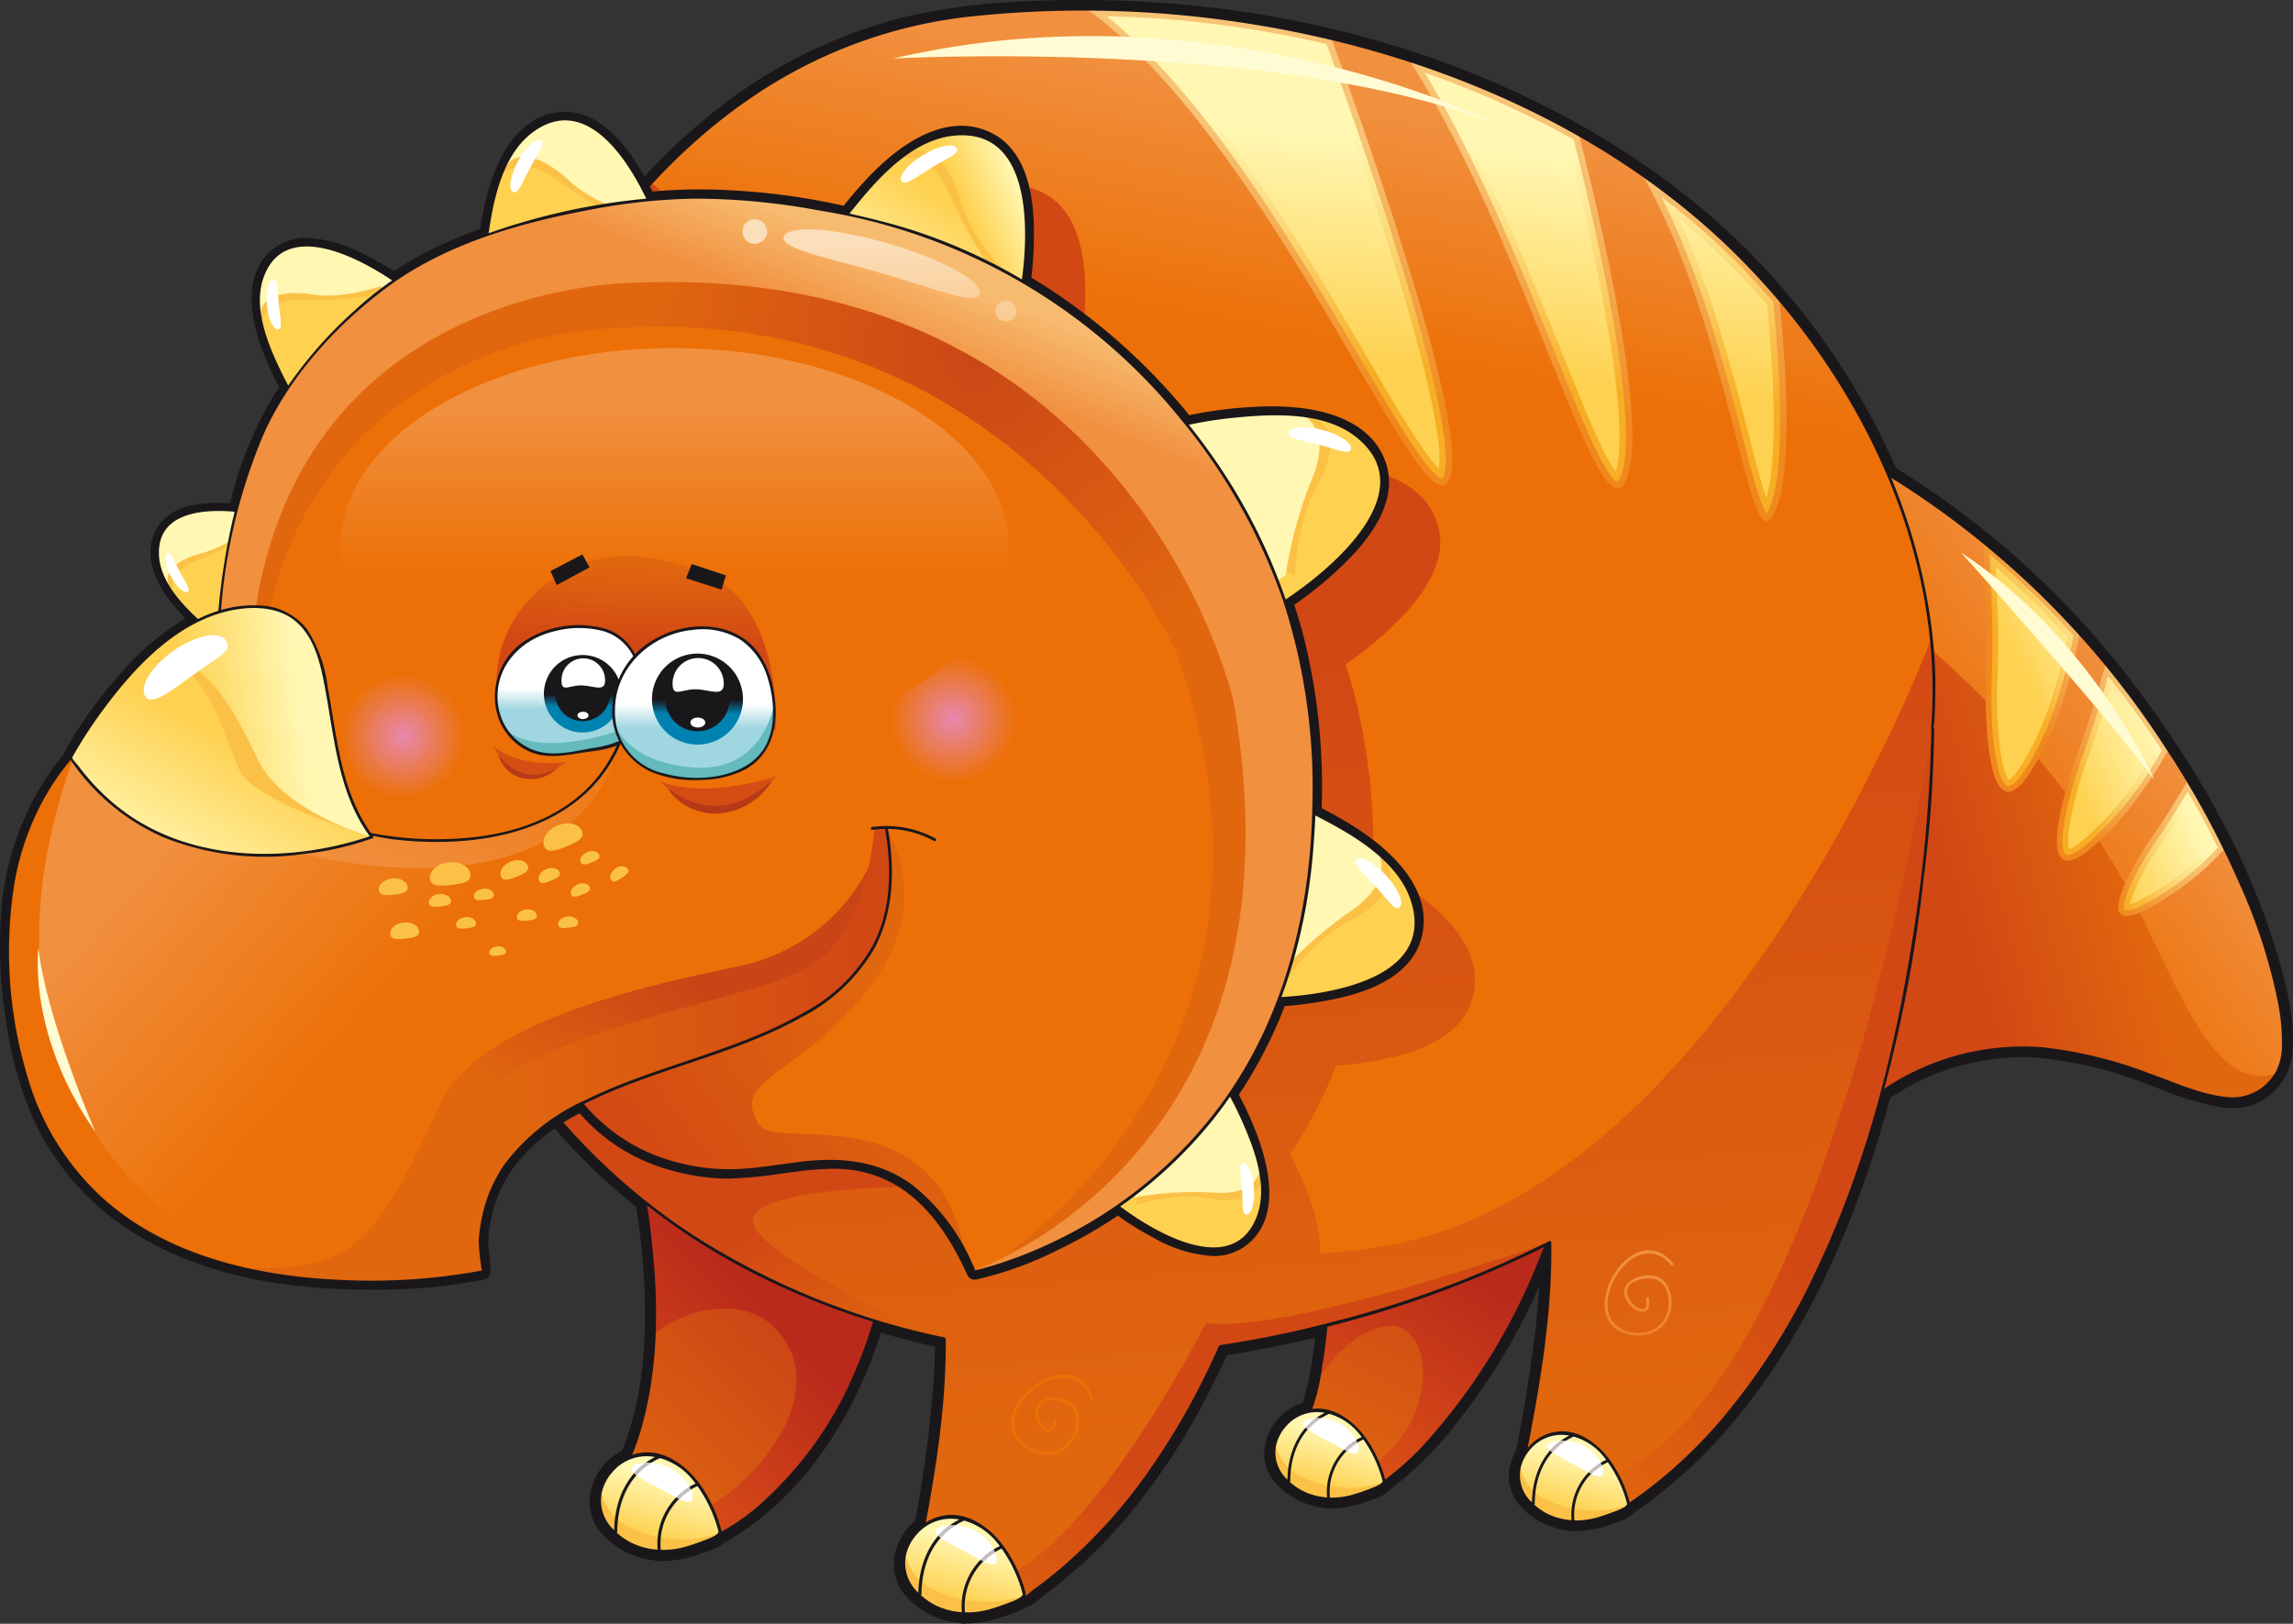 <svg id="dino" xmlns="http://www.w3.org/2000/svg" xmlns:xlink="http://www.w3.org/1999/xlink" width="250.107" height="177.146" viewBox="0 0 250.107 177.146">
  <rect x="0" y="0" width="250.107" height="177.146" fill="#333333" stroke="none"/>
  <defs>
    <linearGradient id="linear-gradient" x1="0.375" y1="0.601" x2="0.631" y2="0.316" gradientUnits="objectBoundingBox">
      <stop offset="0" stop-color="#ec7007"/>
      <stop offset="1" stop-color="#f1903f"/>
    </linearGradient>
    <linearGradient id="linear-gradient-2" x1="0.263" y1="0.578" x2="0.651" y2="0.45" gradientUnits="objectBoundingBox">
      <stop offset="0" stop-color="#d24814"/>
      <stop offset="1" stop-color="#e1670e"/>
    </linearGradient>
    <linearGradient id="linear-gradient-3" x1="0.294" y1="0.559" x2="0.576" y2="0.354" gradientUnits="objectBoundingBox">
      <stop offset="0" stop-color="#f0881e"/>
      <stop offset="1" stop-color="#f7c375"/>
    </linearGradient>
    <linearGradient id="linear-gradient-4" x1="0.295" y1="0.559" x2="0.594" y2="0.344" gradientUnits="objectBoundingBox">
      <stop offset="0" stop-color="#f7ad24"/>
      <stop offset="1" stop-color="#fff7b2"/>
    </linearGradient>
    <linearGradient id="linear-gradient-5" x1="0.297" y1="0.56" x2="0.614" y2="0.333" gradientUnits="objectBoundingBox">
      <stop offset="0" stop-color="#fed150"/>
      <stop offset="1" stop-color="#fff7b2"/>
    </linearGradient>
    <linearGradient id="linear-gradient-6" x1="0.594" y1="0.209" x2="0.195" y2="1.032" gradientUnits="objectBoundingBox">
      <stop offset="0" stop-color="#ca4516"/>
      <stop offset="1" stop-color="#e1670e"/>
    </linearGradient>
    <linearGradient id="linear-gradient-7" x1="0.55" y1="0.208" x2="0.109" y2="1.025" gradientUnits="objectBoundingBox">
      <stop offset="0" stop-color="#ba2a1b"/>
      <stop offset="1" stop-color="#df5515"/>
    </linearGradient>
    <linearGradient id="linear-gradient-8" x1="0.44" y1="0.334" x2="0.027" y2="0.969" xlink:href="#linear-gradient-6"/>
    <linearGradient id="linear-gradient-9" x1="0.415" y1="0.334" x2="-0.017" y2="0.969" xlink:href="#linear-gradient-7"/>
    <linearGradient id="linear-gradient-10" x1="0.544" y1="0.214" x2="0.57" y2="0.064" xlink:href="#linear-gradient"/>
    <linearGradient id="linear-gradient-11" x1="0.498" y1="0.347" x2="0.543" y2="0.877" xlink:href="#linear-gradient-2"/>
    <linearGradient id="linear-gradient-12" x1="0.483" y1="0.621" x2="0.215" y2="1.11" xlink:href="#linear-gradient-2"/>
    <linearGradient id="linear-gradient-13" x1="0.333" y1="0.696" x2="0.016" y2="1.206" xlink:href="#linear-gradient-2"/>
    <linearGradient id="linear-gradient-14" x1="0.659" y1="0.679" x2="0.854" y2="1.095" xlink:href="#linear-gradient-2"/>
    <linearGradient id="linear-gradient-15" x1="0.544" y1="1.744" x2="0.502" y2="0.478" xlink:href="#linear-gradient"/>
    <linearGradient id="linear-gradient-16" x1="12.295" y1="-3.384" x2="12.261" y2="-4.734" xlink:href="#linear-gradient"/>
    <linearGradient id="linear-gradient-17" x1="0.466" y1="0.721" x2="0.523" y2="0.254" xlink:href="#linear-gradient-3"/>
    <linearGradient id="linear-gradient-18" x1="0.466" y1="0.724" x2="0.523" y2="0.258" xlink:href="#linear-gradient-4"/>
    <linearGradient id="linear-gradient-19" x1="0.466" y1="0.734" x2="0.524" y2="0.265" xlink:href="#linear-gradient-5"/>
    <linearGradient id="linear-gradient-20" x1="0.617" y1="0.266" x2="0.411" y2="0.841" gradientUnits="objectBoundingBox">
      <stop offset="0" stop-color="#fff7b2"/>
      <stop offset="1" stop-color="#fed150"/>
    </linearGradient>
    <linearGradient id="linear-gradient-21" x1="0.617" y1="0.266" x2="0.411" y2="0.841" xlink:href="#linear-gradient-20"/>
    <linearGradient id="linear-gradient-22" x1="0.617" y1="0.266" x2="0.411" y2="0.841" xlink:href="#linear-gradient-20"/>
    <linearGradient id="linear-gradient-24" x1="0.91" y1="0.468" x2="0.67" y2="0.542" xlink:href="#linear-gradient-20"/>
    <linearGradient id="linear-gradient-25" x1="0.362" y1="0.952" x2="0.812" y2="0.383" xlink:href="#linear-gradient-20"/>
    <linearGradient id="linear-gradient-26" x1="8.953" y1="-6.412" x2="8.716" y2="-6.344" xlink:href="#linear-gradient-20"/>
    <linearGradient id="linear-gradient-27" x1="11.701" y1="-6.557" x2="12.25" y2="-7.047" xlink:href="#linear-gradient-20"/>
    <linearGradient id="linear-gradient-28" x1="15.747" y1="-13.834" x2="15.441" y2="-13.771" xlink:href="#linear-gradient-20"/>
    <linearGradient id="linear-gradient-29" x1="18.946" y1="-14.858" x2="19.588" y2="-15.315" xlink:href="#linear-gradient-20"/>
    <linearGradient id="linear-gradient-30" x1="15.187" y1="-26.338" x2="14.924" y2="-26.279" xlink:href="#linear-gradient-20"/>
    <linearGradient id="linear-gradient-31" x1="15.708" y1="-36.225" x2="16.183" y2="-36.763" xlink:href="#linear-gradient-20"/>
    <linearGradient id="linear-gradient-32" x1="-7.696" y1="0.616" x2="-7.952" y2="0.683" xlink:href="#linear-gradient-20"/>
    <linearGradient id="linear-gradient-33" x1="-9.205" y1="1.052" x2="-8.736" y2="0.463" xlink:href="#linear-gradient-20"/>
    <linearGradient id="linear-gradient-34" x1="-18.749" y1="-5.444" x2="-19.013" y2="-5.385" xlink:href="#linear-gradient-20"/>
    <linearGradient id="linear-gradient-35" x1="-21.119" y1="-7.318" x2="-20.643" y2="-7.848" xlink:href="#linear-gradient-20"/>
    <linearGradient id="linear-gradient-36" x1="-29.332" y1="-15.232" x2="-29.612" y2="-15.171" xlink:href="#linear-gradient-20"/>
    <linearGradient id="linear-gradient-37" x1="-35.178" y1="-17.174" x2="-34.636" y2="-17.637" xlink:href="#linear-gradient-20"/>
    <radialGradient id="radial-gradient" cx="0.5" cy="0.5" r="0.5" gradientTransform="matrix(-1, 0, 0, 1, 1, 0)" gradientUnits="objectBoundingBox">
      <stop offset="0" stop-color="#e788b0"/>
      <stop offset="1" stop-color="#ec7007"/>
    </radialGradient>
    <radialGradient id="radial-gradient-2" cx="0.5" cy="0.5" r="0.5" xlink:href="#radial-gradient"/>
    <linearGradient id="linear-gradient-38" x1="0.484" y1="0.567" x2="0.484" y2="0.152" xlink:href="#linear-gradient"/>
    <linearGradient id="linear-gradient-39" x1="0.515" y1="0.549" x2="0.535" y2="0.14" xlink:href="#linear-gradient-2"/>
    <linearGradient id="linear-gradient-40" x1="0.484" y1="1.21" x2="0.565" y2="-3.527" xlink:href="#linear-gradient-2"/>
    <linearGradient id="linear-gradient-41" x1="0.292" y1="0.966" x2="0.884" y2="0.511" xlink:href="#linear-gradient-2"/>
    <linearGradient id="linear-gradient-42" x1="0.479" y1="0.504" x2="0.154" y2="0.269" xlink:href="#linear-gradient"/>
    <linearGradient id="linear-gradient-43" x1="0.675" y1="0.309" x2="0.36" y2="0.633" xlink:href="#linear-gradient-6"/>
    <linearGradient id="linear-gradient-44" x1="0.9" y1="0.5" x2="0.393" y2="0.5" xlink:href="#linear-gradient-2"/>
    <linearGradient id="linear-gradient-45" x1="1.058" y1="-0.162" x2="0.34" y2="0.864" xlink:href="#linear-gradient"/>
    <radialGradient id="radial-gradient-3" cx="0.692" cy="0.143" r="0.324" gradientTransform="matrix(-0.973, 0, 0, 1, 1.357, 0)" gradientUnits="objectBoundingBox">
      <stop offset="0" stop-color="#ca4716"/>
      <stop offset="1" stop-color="#e1670e"/>
    </radialGradient>
    <linearGradient id="linear-gradient-46" x1="0.671" y1="0.088" x2="0.64" y2="0.162" gradientUnits="objectBoundingBox">
      <stop offset="0" stop-color="#f7bb70"/>
      <stop offset="1" stop-color="#f1903f"/>
    </linearGradient>
    <linearGradient id="linear-gradient-47" x1="0.686" y1="1.73" x2="0.457" y2="0.23" gradientUnits="objectBoundingBox">
      <stop offset="0" stop-color="#f7bb70"/>
      <stop offset="1" stop-color="#fbdeba"/>
    </linearGradient>
    <linearGradient id="linear-gradient-48" x1="0.5" y1="0.664" x2="0.5" y2="0.508" gradientUnits="objectBoundingBox">
      <stop offset="0" stop-color="#9fd6df"/>
      <stop offset="1" stop-color="#fff"/>
    </linearGradient>
    <linearGradient id="linear-gradient-49" x1="0.5" y1="0.664" x2="0.5" y2="0.508" gradientUnits="objectBoundingBox">
      <stop offset="0" stop-color="#0082b0"/>
      <stop offset="1" stop-color="#1a171b"/>
    </linearGradient>
    <linearGradient id="linear-gradient-51" x1="0.5" y1="0.664" x2="0.5" y2="0.508" xlink:href="#linear-gradient-49"/>
    <linearGradient id="linear-gradient-52" x1="0.782" y1="0.48" x2="0.414" y2="0.532" xlink:href="#linear-gradient-20"/>
    <linearGradient id="linear-gradient-53" x1="0.346" y1="0.889" x2="0.635" y2="0.429" xlink:href="#linear-gradient-20"/>
  </defs>
  <g id="Group_133" data-name="Group 133" transform="translate(0)">
    <g id="Group_112" data-name="Group 112" transform="translate(44.146)">
      <path id="Path_169" data-name="Path 169" d="M503.385,885.622a73.755,73.755,0,0,1,5.7-20.861c7.9-18.307,16.576-30.877,27.291-39.56a54.851,54.851,0,0,1,21.031-10.6,69.8,69.8,0,0,1,13.4-1.74c1.988-.1,4.016-.152,6.029-.152,3.053,0,6.17.117,9.265.349,21.164,1.586,41.09,8.889,56.109,20.566a77.5,77.5,0,0,1,23.464,30.155,95.074,95.074,0,0,1,27.094,25.129c7.219,9.768,12.226,19.608,14.883,29.248.868,3.149,1.617,6.5,1.224,9.674a6.5,6.5,0,0,1-1.624,3.6,6.232,6.232,0,0,1-4.912,2.162,9.316,9.316,0,0,1-1.32-.1,30.355,30.355,0,0,1-6.426-1.934c-.7-.266-1.417-.544-2.116-.79a42.662,42.662,0,0,0-11.775-2.689c-.449-.025-.907-.039-1.361-.039a26.258,26.258,0,0,0-14.291,4.446c-1.046,3.855-2.237,7.586-3.539,11.092-5.3,14.292-12.645,25.153-21.825,32.285-.766.595-1.566,1.174-2.442,1.774l-.009.005a4.347,4.347,0,0,1-2.085,1.172c-.087.029-.162.054-.22.076a11.616,11.616,0,0,1-3.9.853h-.123c-.056,0-.113,0-.17,0a1.033,1.033,0,0,1-.259.032,1.075,1.075,0,0,1-.384-.071,8.32,8.32,0,0,1-5.589-2.9,4.9,4.9,0,0,1-.97-3.964,5.8,5.8,0,0,1,.708-1.886c.434-2.133.849-4.468,1.266-7.136.513-3.273,1.033-6.972,1.262-10.786a68.509,68.509,0,0,1-8.888,14.783,39.583,39.583,0,0,1-7.243,7.291l-.063.047a4.326,4.326,0,0,1-2.094,1.183c-.087.03-.162.053-.218.076a11.577,11.577,0,0,1-3.9.852l-.125,0q-.085,0-.167,0a1.028,1.028,0,0,1-.26.033,1.061,1.061,0,0,1-.384-.072,8.321,8.321,0,0,1-5.589-2.9,4.9,4.9,0,0,1-.971-3.964,6.032,6.032,0,0,1,4.089-4.605l.02,0a34.877,34.877,0,0,0,.978-4.361c.152-.885.281-1.8.384-2.741-1.652.393-3.32.757-4.975,1.085-1.211.24-2.486.467-3.9.694l-.191.029c-.573.089-.573.089-.7.358-.273.6-.554,1.195-.84,1.789-1,2.082-2.116,4.175-3.319,6.224a67.023,67.023,0,0,1-8.105,11.095,52.543,52.543,0,0,1-7.9,7.1c-.1.073-.2.162-.3.251a3.071,3.071,0,0,1-1.339.789,7.238,7.238,0,0,1-1.684.748c-.1.032-.178.061-.241.083a12.657,12.657,0,0,1-4.251.93h-.13l-.2,0a1.107,1.107,0,0,1-.274.035,1.085,1.085,0,0,1-.4-.077,9.029,9.029,0,0,1-6.079-3.146,5.288,5.288,0,0,1-1.047-4.278,6.541,6.541,0,0,1,2.246-3.786,136.479,136.479,0,0,0,1.9-13.931c.08-.96.143-1.971.188-3,.021-.483.034-.966.043-1.45,0-.126.013-.257.025-.387.005-.052.01-.116.014-.178-1.918-.421-3.9-.934-5.918-1.529-3.194,10.01-8.9,17.932-16.143,22.366-.328.2-.614.373-.91.529a5.732,5.732,0,0,1-2.006,1c-.1.033-.178.061-.241.084a12.645,12.645,0,0,1-4.251.93h-.131c-.066,0-.13,0-.2,0a1.038,1.038,0,0,1-.274.036,1.078,1.078,0,0,1-.4-.078,9.036,9.036,0,0,1-6.079-3.146,5.294,5.294,0,0,1-1.047-4.279,6.554,6.554,0,0,1,3.454-4.581c2.022-5,2.8-11.127,2.381-18.71a76.5,76.5,0,0,0-.842-7.848,70.081,70.081,0,0,1-9.6-9.384,61.879,61.879,0,0,1-8.73-13.2,74.746,74.746,0,0,1-5.106-14.562A62.421,62.421,0,0,1,503.385,885.622Z" transform="translate(-503.021 -812.714)" fill="#1a171b"/>
      <g id="Group_111" data-name="Group 111" transform="translate(0.878 0.879)">
        <g id="Group_89" data-name="Group 89" transform="translate(156.641 48.414)">
          <path id="Path_170" data-name="Path 170" d="M506.357,1012.545s8.683-8.683,21.707-6.822,19.846,9.3,24.188,2.48-10.854-49-46.515-67.6Z" transform="translate(-505.581 -940.45)" fill="url(#linear-gradient)"/>
          <path id="Path_171" data-name="Path 171" d="M529.707,1038.686c-13.024-1.861-21.707,6.822-21.707,6.822l-.395-45.819,7.838-5.347s14.264,11.474,22.637,27.6c5.052,9.73,8.993,21.706,15.815,19.225C549.553,1047.988,542.731,1040.547,529.707,1038.686Z" transform="translate(-507.224 -973.413)" fill="url(#linear-gradient-2)"/>
          <g id="Group_88" data-name="Group 88" transform="translate(14.636 9.767)">
            <path id="Path_172" data-name="Path 172" d="M522.279,965.47a95.666,95.666,0,0,1,10.538,10.107c-1.038,5.433-2.727,11.043-5.448,15.174-4.714,7.159-4.918-6.624-4.763-10.188.16-3.716.067-7.446-.106-11.16C522.439,968.091,522.363,966.78,522.279,965.47Zm13.363,13.4a104.939,104.939,0,0,1,6.861,9.351c-2.394,4.178-5.317,8.227-8.658,10.9-6.264,5.006-2.461-7.314-1.293-10.441C533.75,985.465,534.733,982.171,535.642,978.867Zm8.958,12.7c1.513,2.522,2.859,5.009,4.041,7.419a30.882,30.882,0,0,1-9.034,6.893c-5.695,2.537-.415-5.986,1.076-8.109C542.088,995.769,543.368,993.68,544.6,991.567Z" transform="translate(-522.279 -965.47)" fill="url(#linear-gradient-3)"/>
            <path id="Path_173" data-name="Path 173" d="M539.15,1007.929h0a3.758,3.758,0,0,0,1.424-.414,29.191,29.191,0,0,0,8.54-6.447c-1.012-2.037-2.117-4.082-3.294-6.092-1.257,2.122-2.329,3.8-3.416,5.346-1.971,2.807-3.93,6.709-3.5,7.535.009.018.038.072.242.072Zm-6.424-6.047c.24,0,.815-.137,1.955-1.048a37.036,37.036,0,0,0,8.321-10.4c-1.824-2.776-3.793-5.48-5.865-8.06-.978,3.477-1.851,6.2-2.788,8.712-1.364,3.653-2.788,9.384-1.914,10.641a.3.3,0,0,0,.292.151Zm-6.466-7.517c.154,0,.744-.126,1.816-1.755,2.3-3.493,4.083-8.422,5.3-14.651a95.736,95.736,0,0,0-9.174-8.906c.053.9.1,1.731.134,2.518.142,3.063.283,7.105.106,11.215-.164,3.8.193,10.049,1.483,11.4.175.182.292.182.336.182Z" transform="translate(-523.5 -967.668)" fill="url(#linear-gradient-4)"/>
            <path id="Path_174" data-name="Path 174" d="M540.725,1009.5a5.322,5.322,0,0,0,.839-.306,28.012,28.012,0,0,0,8.044-6c-.8-1.59-1.655-3.186-2.556-4.762-1.033,1.711-1.968,3.155-2.9,4.488a23.564,23.564,0,0,0-3.423,6.583Zm-6.619-6.022a4.788,4.788,0,0,0,1.429-.884,35.925,35.925,0,0,0,7.98-9.9c-1.53-2.312-3.167-4.58-4.877-6.759-.846,2.929-1.641,5.37-2.475,7.606-1.512,4.049-2.475,8.776-2.056,9.933Zm-6.55-7.537a4.7,4.7,0,0,0,1.244-1.429c2.219-3.369,3.95-8.121,5.149-14.128a95.451,95.451,0,0,0-7.815-7.68c.02.37.037.729.054,1.079.143,3.079.284,7.142.105,11.271-.185,4.26.289,9.708,1.263,10.887Z" transform="translate(-524.737 -969.905)" fill="url(#linear-gradient-5)"/>
          </g>
          <path id="Path_175" data-name="Path 175" d="M505.959,1012.194a27.162,27.162,0,0,1,20.545-7.017,47.176,47.176,0,0,1,11.5,2.815c2.709.96,5.463,2.25,8.343,2.59a5.432,5.432,0,0,0,5.553-2.816,6.257,6.257,0,0,0,.626-2.964,22.1,22.1,0,0,0-.44-4.558,59.517,59.517,0,0,0-4.045-12.585,98.9,98.9,0,0,0-8.213-15.151,95.952,95.952,0,0,0-29.4-29.139q-2.473-1.529-5.054-2.873c-.177-.092-.021-.36.157-.267a93.052,93.052,0,0,1,31.286,27.41c6.406,8.668,11.867,18.521,14.743,28.959.817,2.963,1.582,6.24,1.2,9.332a5.7,5.7,0,0,1-6.858,4.9c-2.883-.419-5.647-1.72-8.375-2.681a44.381,44.381,0,0,0-12.014-2.738,26.984,26.984,0,0,0-17.552,5.508,16.551,16.551,0,0,0-1.778,1.493.155.155,0,0,1-.219-.219Z" transform="translate(-505.292 -940.208)" fill="#1a171b"/>
        </g>
        <g id="Group_110" data-name="Group 110" transform="translate(0)">
          <g id="Group_90" data-name="Group 90" transform="translate(95.856 129.656)">
            <path id="Path_176" data-name="Path 176" d="M722.856,1181.752s10.854-7.442,17.986-26.668l-6.2-4.342-17.986,11.784s-.31,10.542-3.721,15.194Z" transform="translate(-712.77 -1150.587)" fill="url(#linear-gradient-6)"/>
            <path id="Path_177" data-name="Path 177" d="M731.875,1150.743l6.2,4.342c-7.132,19.226-17.986,26.668-17.986,26.668l-2.518-1.022c.113-.073.227-.145.348-.219,8.682-5.271,7.442-16.124,2.791-15.814-3.865.258-6.871,4.366-7.778,5.749a51.878,51.878,0,0,0,.956-7.92Z" transform="translate(-710.005 -1150.587)" fill="url(#linear-gradient-7)"/>
            <path id="Path_178" data-name="Path 178" d="M722.534,1181.373a32.253,32.253,0,0,0,5.689-5.406,66.214,66.214,0,0,0,11.1-18.3q.319-.768.621-1.543c.05-.128.43-1.257.564-1.162l-.648-.453-2.816-1.972-2.471-1.73-.223-.156c-.09-.063.184-.058.107-.009-.106.071-.212.14-.318.209l-10.261,6.723-5.5,3.6-1.55,1.014-.307.2c.04-.025.05-.178.038.1a51,51,0,0,1-.7,6.406,21.226,21.226,0,0,1-2.942,8.524l-.094.131c-.116.161-.385.006-.268-.157,1.809-2.517,2.523-5.758,3.036-8.763a48.635,48.635,0,0,0,.66-6.259c.01-.229.165-.283.345-.4l1.46-.956,5.409-3.543,10.852-7.11a.149.149,0,0,1,.157,0l6.2,4.341a.157.157,0,0,1,.072.175,70.682,70.682,0,0,1-10.78,19.485,39.4,39.4,0,0,1-7.079,7.133c-.065.049-.131.1-.2.143-.165.115-.32-.155-.156-.267Z" transform="translate(-712.526 -1150.341)" fill="#1a171b"/>
          </g>
          <g id="Group_91" data-name="Group 91" transform="translate(22.684 124.076)">
            <path id="Path_179" data-name="Path 179" d="M910.849,1178.79s13.644-6.2,18.3-27.288l-27.289-15.194s5.892,21.706-1.24,35.661Z" transform="translate(-900.463 -1136.153)" fill="url(#linear-gradient-8)"/>
            <path id="Path_180" data-name="Path 180" d="M900.615,1136.308,927.9,1151.5c-4.651,21.086-18.3,27.288-18.3,27.288l-1.909-1.272.978-1.829c6.164-3.545,13.835-13.344,7.132-19.846-3.164-3.069-9.517-2.1-12.956.987A76.674,76.674,0,0,0,900.615,1136.308Z" transform="translate(-899.223 -1136.153)" fill="url(#linear-gradient-9)"/>
            <path id="Path_181" data-name="Path 181" d="M910.523,1178.412a22.614,22.614,0,0,0,5.415-3.813,39.942,39.942,0,0,0,9.811-13.976,49.654,49.654,0,0,0,2.039-5.67c.29-.979.547-1.969.782-2.962.017-.072.112-.675.234-.607l-.091-.051-2.767-1.541-12.053-6.711-12.363-6.884.227-.175A69.264,69.264,0,0,1,903.6,1146.4c.763,6.831.744,13.963-1.2,20.6a28.28,28.28,0,0,1-1.9,4.8c-.09.178-.357.021-.267-.157,3.279-6.485,3.79-14.066,3.4-21.208a75.105,75.105,0,0,0-2.053-13.875c-.038-.153-.077-.306-.118-.458a.156.156,0,0,1,.227-.175l19.973,11.122,7.316,4.073a.157.157,0,0,1,.072.175c-2.308,10.348-7.749,20.954-17.054,26.656a12.553,12.553,0,0,1-1.313.725c-.181.081-.338-.185-.157-.268Z" transform="translate(-900.216 -1135.909)" fill="#1a171b"/>
          </g>
          <g id="Group_93" data-name="Group 93">
            <path id="Path_182" data-name="Path 182" d="M610.273,866.831c10.617-24.636,26.943-48.3,55.673-50.927,22.4-2.05,45.405,1.986,65.1,13.035a82.7,82.7,0,0,1,15.7,11.323c14.582,13.459,24.8,33.576,23.17,53.614l.023,0s0,62.329-33.18,84.656l-11.473-4.651s3.061-14.285,2.892-23.982a87.734,87.734,0,0,1-8.795,3.973,125.944,125.944,0,0,1-27.148,7.376c-4.864,10.9-11.756,20.942-21.526,27.517l-11.474-4.651s3-14,2.9-23.691c-15.134-3.2-29.789-10.567-39.946-21.631a67.387,67.387,0,0,1-10.665-14.983,74.845,74.845,0,0,1-6.609-21.188C603.048,890.413,605.421,878.088,610.273,866.831Z" transform="translate(-604.148 -815.234)" fill="url(#linear-gradient-10)"/>
            <path id="Path_183" data-name="Path 183" d="M769.917,923.919l.023,0s0,62.329-33.18,84.656l-11.474-4.651s3.061-14.285,2.892-23.982a87.724,87.724,0,0,1-8.794,3.973,125.945,125.945,0,0,1-27.148,7.376c-4.864,10.9-11.756,20.942-21.526,27.517l-11.474-4.651s3-14,2.9-23.691c-15.134-3.2-29.789-10.567-39.946-21.631a67.377,67.377,0,0,1-10.665-14.983,74.848,74.848,0,0,1-6.609-21.188c-1.861-12.211.512-24.536,5.364-35.793,5.082-11.791,11.473-23.358,19.905-32.5a17.24,17.24,0,0,1,4.706,5.589c.341.585.677,1.206,1,1.85,1.694-.16,3.447-.24,5.219-.24a74.3,74.3,0,0,1,15.635,1.787c.795-1.007,1.635-1.984,2.5-2.91,2.481-2.653,6.287-5.815,10.323-5.815a7.322,7.322,0,0,1,3.576.93c4.426,2.445,4.367,9.108,4.348,11.3a39.827,39.827,0,0,1-.278,4.332A66.944,66.944,0,0,1,694.436,896.2a45.718,45.718,0,0,1,8.348-.956c.215,0,.434-.006.655-.006,6.933,0,11.391,2.322,12.551,6.539,1.341,4.874-3.467,9.488-5.047,11a39.5,39.5,0,0,1-5.06,4.108c.382,1.165.731,2.343,1.036,3.512a67.366,67.366,0,0,1,1.954,18.677c1.118.571,2.216,1.19,3.27,1.844,3.6,2.234,9.362,6.849,7.509,12.675-1.533,4.818-8.078,6.066-10.23,6.475a40.051,40.051,0,0,1-4.575.6,50.349,50.349,0,0,1-5,9.678,36.834,36.834,0,0,1,2.14,4.811,17.987,17.987,0,0,1,1.168,5.956,53.468,53.468,0,0,0,8.3-1.033C747.736,972.64,769.6,914.5,769.6,914.5l.253.159A53.388,53.388,0,0,1,769.917,923.919Z" transform="translate(-604.151 -845.277)" fill="url(#linear-gradient-11)"/>
            <path id="Path_184" data-name="Path 184" d="M642.817,1019.206l.1.047c-.062,5.063-1.46,62.957-33.178,84.3l-5.079-2.059c.9-.345,1.828-.69,2.805-1.042C631.654,1091.768,642.817,1019.206,642.817,1019.206Z" transform="translate(-477.131 -940.25)" fill="url(#linear-gradient-12)"/>
            <path id="Path_185" data-name="Path 185" d="M736.447,1171.932c9.1,1.24,37.625-8.89,37.625-8.89l-.128.113a87.414,87.414,0,0,1-8.772,3.962,125.946,125.946,0,0,1-27.148,7.376c-4.864,10.9-11.756,20.942-21.526,27.517l-4.1-1.662c.276-.107.573-.207.895-.3C723.837,1196.945,736.447,1171.932,736.447,1171.932Z" transform="translate(-649.939 -1028.475)" fill="url(#linear-gradient-13)"/>
            <path id="Path_186" data-name="Path 186" d="M926.854,1103.914l6.511,11.474s-17.985,0-17.985,3.722c0,3.1,14.614,10.28,19.509,12.6-14.645-3.349-28.723-10.6-38.574-21.329A72.263,72.263,0,0,1,887.05,1098c4.07-1.613,9.511-2.1,14.686-2.771C911.349,1093.991,926.854,1103.914,926.854,1103.914Z" transform="translate(-878.28 -986.817)" fill="url(#linear-gradient-14)"/>
            <path id="Path_187" data-name="Path 187" d="M685.047,1167.139c-3.17-3.79-7.765,1.7-6.8,5.265.625,2.316,4.109,2.78,5.649,1.175s1.127-5.375-1.654-4.979c-.7.1-1.641.319-1.945,1.042a1.532,1.532,0,0,0,.322,1.411,2.144,2.144,0,0,0,1.144.857c.668.177.616-.71.556-1.117-.029-.2.27-.28.3-.082.08.536.127,1.42-.593,1.52a2.008,2.008,0,0,1-1.591-.912,1.819,1.819,0,0,1-.385-1.88,2.978,2.978,0,0,1,2.566-1.184c2.088-.1,2.755,2.264,2.362,3.922-.544,2.29-2.834,3.052-4.921,2.409-5.751-1.773.757-12.99,5.21-7.665.127.152-.091.372-.219.218Z" transform="translate(-547.792 -1029.983)" fill="url(#linear-gradient-15)"/>
            <path id="Path_188" data-name="Path 188" d="M850.246,1203.269c-1.5-4.707-7.83-1.36-8.285,2.307-.295,2.38,2.756,4.125,4.787,3.221,2.016-.9,3.074-4.552.349-5.236a2.347,2.347,0,0,0-2.194.23,1.537,1.537,0,0,0-.235,1.43,2.145,2.145,0,0,0,.735,1.224c.552.417.839-.424.937-.824.047-.193.355-.157.308.036-.129.527-.42,1.364-1.124,1.183-.61-.155-.967-.9-1.129-1.446a1.817,1.817,0,0,1,.353-1.885,2.977,2.977,0,0,1,2.824-.127c1.97.7,1.7,3.136.705,4.524-1.369,1.915-3.777,1.756-5.467.372-4.654-3.813,5.608-11.741,7.721-5.13.06.189-.225.31-.286.12Z" transform="translate(-776.364 -1051.516)" fill="url(#linear-gradient-16)"/>
            <g id="Group_92" data-name="Group 92" transform="translate(73.593 0.162)">
              <path id="Path_189" data-name="Path 189" d="M721.335,847c.837,8.124,1.506,19.372-.595,23.461-2.792,5.436-4.578-19.962-14.309-36.965a79.726,79.726,0,0,1,8.455,6.776A76.845,76.845,0,0,1,721.335,847Zm-22.148-18.051c.112.063.221.13.334.193,2.808,11.108,7.5,31.768,5.164,37.453-2.957,7.181-10.369-24.546-23.64-45.595A102.411,102.411,0,0,1,699.187,828.948Zm-26.682-10.373c5.085,14.052,14.51,41.458,13,47.552-2.222,8.953-18.718-35.463-39.62-50.722A116.445,116.445,0,0,1,672.505,818.575Z" transform="translate(-645.883 -815.405)" fill="url(#linear-gradient-17)"/>
              <path id="Path_190" data-name="Path 190" d="M719.685,871.563a2.189,2.189,0,0,0,.155-.264c1.547-3.01,1.739-11.122.544-22.85a76.215,76.215,0,0,0-6.248-6.5c-1.845-1.7-3.825-3.353-5.912-4.927,4.328,8.616,6.944,18.8,8.733,25.763.956,3.72,2.031,7.905,2.728,8.777Zm-16.292-3.478a1.386,1.386,0,0,0,.367-.6c1.631-3.961-.236-17.339-5.123-36.726l-.068-.039a101.539,101.539,0,0,0-16.178-7.271c5.882,9.789,10.639,21.649,14.162,30.438,1.672,4.171,3.117,7.773,4.341,10.344,1.646,3.455,2.341,3.816,2.5,3.851Zm-19.122-.32a1.394,1.394,0,0,0,.274-.645c1.051-4.233-3.63-21.277-12.846-46.786A115.437,115.437,0,0,0,647.71,817.3c11.087,8.979,20.641,25.333,27.709,37.43,2.256,3.863,4.2,7.2,5.789,9.559,2.145,3.2,2.9,3.463,3.063,3.478Z" transform="translate(-645.608 -816.565)" fill="url(#linear-gradient-18)"/>
              <path id="Path_191" data-name="Path 191" d="M719.5,871.045c1.037-3.54,1.064-11.05.051-21.093a75.647,75.647,0,0,0-6.048-6.272c-1.122-1.036-2.3-2.057-3.522-3.052,3.611,8.055,5.919,17.037,7.5,23.193.619,2.41,1.4,5.471,2.018,7.224Zm-16.446-2.884c1.356-4.091-.564-17.349-5.181-35.722a100.389,100.389,0,0,0-14.045-6.454c5.464,9.5,9.919,20.615,13.222,28.856,1.663,4.149,3.1,7.731,4.323,10.3a19.619,19.619,0,0,0,1.681,3.017Zm-19.288-.286c.727-4.5-4-21.472-12.753-45.733a114.521,114.521,0,0,0-21.463-2.867c10.526,9.273,19.6,24.812,26.317,36.3,2.261,3.87,4.2,7.191,5.77,9.529a19.553,19.553,0,0,0,2.13,2.769Z" transform="translate(-645.449 -817.779)" fill="url(#linear-gradient-19)"/>
            </g>
            <path id="Path_192" data-name="Path 192" d="M609.9,866.505c6.3-14.587,14.52-29.084,27.037-39.227a53.611,53.611,0,0,1,20.691-10.425,68.651,68.651,0,0,1,13.233-1.716,121.307,121.307,0,0,1,15.183.2c19.851,1.488,39.82,8.088,55.635,20.383,14.58,11.335,25.505,28.332,27.883,46.815a55.388,55.388,0,0,1,.421,5.534c.013.479-.013,5.452-.243,5.417a.155.155,0,0,1,.114.15,140.119,140.119,0,0,1-1.152,16.35,150.454,150.454,0,0,1-8,34.693c-4.487,12.094-11.211,23.872-21.539,31.9q-1.172.91-2.4,1.742c-.282.193-.38.086-.675-.033q-1.884-.764-3.768-1.527-3.656-1.484-7.312-2.964a.16.16,0,0,1-.108-.191c.584-2.729,1.059-5.486,1.492-8.242a92.845,92.845,0,0,0,1.395-15.7l.234.133A116.983,116.983,0,0,1,697.2,960.269c-1.285.254-2.576.481-3.87.688-.781.125-1.2.125-1.548.89-.27.594-.549,1.185-.832,1.773q-1.512,3.146-3.285,6.158a66.012,66.012,0,0,1-8,10.95,51.642,51.642,0,0,1-7.766,6.981c-.523.382-1.087,1.119-1.751.85l-1.888-.766-9.309-3.773a.16.16,0,0,1-.109-.191,139.915,139.915,0,0,0,2.65-17.722q.125-1.516.19-3.035c.021-.489.035-.98.044-1.471.011-.566.229-1.249-.437-1.393-2.327-.5-4.629-1.116-6.906-1.812a82.866,82.866,0,0,1-13.023-5.231,69.49,69.49,0,0,1-22-17.326,61.572,61.572,0,0,1-8.609-13.013,73.718,73.718,0,0,1-5.044-14.391,61.41,61.41,0,0,1-1.437-21.324,72.824,72.824,0,0,1,5.63-20.608c.079-.184.346-.026.268.156-4.261,9.939-6.6,20.732-5.814,31.571a68.046,68.046,0,0,0,3.17,15.546,61.719,61.719,0,0,0,6.525,14.36,68.663,68.663,0,0,0,21.057,21.118,81.508,81.508,0,0,0,26.547,10.713l.279.06a.156.156,0,0,1,.114.15c.06,7.393-1.155,14.841-2.567,22.08-.107.551-.217,1.1-.333,1.65.033-.157-.209-.229-.007-.146l.291.117,1.166.474q3.677,1.489,7.354,2.981l2.38.965c.375.152.876-.474,1.192-.7,1.034-.736,2.029-1.522,3-2.338a56.483,56.483,0,0,0,9.4-10.291,77.633,77.633,0,0,0,7-12.012c.24-.506.474-1.013.706-1.524.218-.481.144-.555.646-.629,1.4-.207,2.8-.45,4.2-.712,2.684-.508,5.345-1.128,7.986-1.823a114.585,114.585,0,0,0,23.4-8.751.157.157,0,0,1,.233.134c.109,7.41-1.114,14.885-2.519,22.142-.12.621-.243,1.239-.374,1.857.033-.152-.2-.2.164-.054l1.062.431,7.3,2.959,2.557,1.036c.355.144.286.042.642-.2.739-.509,1.46-1.042,2.169-1.593a52.32,52.32,0,0,0,7.049-6.673,71.694,71.694,0,0,0,10.729-16.612c5.449-11.365,8.626-23.773,10.585-36.183a164.168,164.168,0,0,0,2.076-22.246c0-.216.007-.433.009-.648,0-.329-.042-.111.092-.091a.152.152,0,0,1-.113-.149c1.491-19.022-7.421-37.642-20.541-51-14.305-14.569-34.277-22.918-54.232-25.99a115.465,115.465,0,0,0-30.342-.69,52.3,52.3,0,0,0-22.946,8.4c-13.557,8.959-22.569,23.378-29.291,37.844q-1.033,2.223-2,4.477C610.09,866.844,609.823,866.687,609.9,866.505Z" transform="translate(-603.911 -814.987)" fill="#1a171b"/>
          </g>
          <g id="Group_97" data-name="Group 97" transform="translate(120.427 155.273)">
            <g id="Group_95" data-name="Group 95" transform="translate(0)">
              <path id="Path_193" data-name="Path 193" d="M690.841,1219.964a4.856,4.856,0,0,1,5.892-2.636c4.186,1.24,5.737,7.442,5.737,7.442.164.656-3.7,1.8-4.184,1.875a9.146,9.146,0,0,1-1.832.085l-.031.054c0-.018,0-.037,0-.055a7.85,7.85,0,0,1-2.315-.469C691.537,1225.292,689.614,1222.748,690.841,1219.964Z" transform="translate(-690.288 -1216.896)" fill="url(#linear-gradient-20)"/>
              <g id="Group_94" data-name="Group 94" transform="translate(0.176 3.774)">
                <path id="Path_194" data-name="Path 194" d="M698.4,1232.336a9.165,9.165,0,0,1-1.832.085l-.031.054c0-.019,0-.037,0-.056a7.842,7.842,0,0,1-2.315-.468c-2.348-.887-4.155-3.09-3.507-5.591a5.223,5.223,0,0,0,3.191,3.842,11.976,11.976,0,0,0,8.645.427C702.137,1231.3,698.842,1232.269,698.4,1232.336Z" transform="translate(-690.573 -1226.361)" fill="#fbc147"/>
              </g>
              <path id="Path_195" data-name="Path 195" d="M690.141,1220.739a5.171,5.171,0,0,1,3.49-3.927c2.846-.892,5.46,1.171,6.918,3.409a14.29,14.29,0,0,1,1.851,4.211.1.1,0,0,1,0,.027.1.1,0,0,1,0,.015c.068.719-1.562,1.156-2.04,1.334a10.675,10.675,0,0,1-3.614.8c-.141,0-.285,0-.43-.007a.17.17,0,0,1-.229-.014C693.1,1226.346,689.513,1224.154,690.141,1220.739Zm1.431-2.216a4.655,4.655,0,0,0-1.091,2.079,4,4,0,0,0,1.231,3.753c.057-3.046,1.3-5.873,4.072-7.286A4.467,4.467,0,0,0,691.573,1218.522ZM698.81,1226q.9-.262,1.782-.6c.254-.1,1.506-.506,1.5-.9a13.739,13.739,0,0,0-2.1-4.529,6.34,6.34,0,0,0-3.648,6.345A7.991,7.991,0,0,0,698.81,1226Zm-2.773.294a6.63,6.63,0,0,1,3.773-6.581c-.1-.135-.2-.271-.309-.4a6.446,6.446,0,0,0-3.236-2.135c-2.944,1.326-4.221,4.192-4.247,7.3a.14.14,0,0,1-.059.118,6.564,6.564,0,0,0,1.394.973A6.877,6.877,0,0,0,696.038,1226.289Z" transform="translate(-690.069 -1216.599)" fill="#1a171b"/>
            </g>
            <g id="Group_96" data-name="Group 96" transform="translate(3.354 1.016)">
              <path id="Path_196" data-name="Path 196" d="M703.6,1222.953c-.17.314-.6.214-1.238-.09a7.094,7.094,0,0,1,1.155-.911A1.29,1.29,0,0,1,703.6,1222.953Zm-4.016-3.705a5.019,5.019,0,0,1,1.958.576,4.488,4.488,0,0,1,1.844,1.843,7.48,7.48,0,0,0-1.316,1.048c-.447-.231-.974-.535-1.567-.856a26.812,26.812,0,0,1-2.407-1.352A6.645,6.645,0,0,1,699.585,1219.248Zm-1.953.479c.15-.278.7-.474,1.42-.5a6.929,6.929,0,0,0-1.194,1.083C697.628,1220.1,697.533,1219.909,697.632,1219.727Z" transform="translate(-697.593 -1219.229)" fill="#fff"/>
              <path id="Path_197" data-name="Path 197" d="M699.177,1219.228a4.654,4.654,0,0,1,.533.017,6.655,6.655,0,0,0-1.488,1.259,2.37,2.37,0,0,1-.24-.193A6.94,6.94,0,0,1,699.177,1219.228Zm4.467,2.721a7.085,7.085,0,0,0-1.156.911c-.093-.045-.191-.1-.292-.148a7.476,7.476,0,0,1,1.316-1.049C703.562,1221.761,703.608,1221.857,703.644,1221.949Z" transform="translate(-697.718 -1219.227)" fill="#c7c1c1"/>
            </g>
          </g>
          <g id="Group_101" data-name="Group 101" transform="translate(93.759 152.792)">
            <g id="Group_99" data-name="Group 99" transform="translate(0)">
              <path id="Path_198" data-name="Path 198" d="M759.82,1213.547a4.855,4.855,0,0,1,5.892-2.635c4.186,1.24,5.736,7.442,5.736,7.442.164.658-3.7,1.8-4.184,1.875a9.066,9.066,0,0,1-1.832.086l-.031.055c0-.019,0-.037,0-.056a7.837,7.837,0,0,1-2.315-.468C760.515,1218.876,758.592,1216.332,759.82,1213.547Z" transform="translate(-759.267 -1210.48)" fill="url(#linear-gradient-21)"/>
              <g id="Group_98" data-name="Group 98" transform="translate(0.175 3.774)">
                <path id="Path_199" data-name="Path 199" d="M767.374,1225.919a9.049,9.049,0,0,1-1.832.086l-.031.055c0-.019,0-.037,0-.057a7.83,7.83,0,0,1-2.315-.468c-2.348-.887-4.156-3.09-3.507-5.591a5.223,5.223,0,0,0,3.191,3.842,11.976,11.976,0,0,0,8.644.427C771.115,1224.881,767.82,1225.853,767.374,1225.919Z" transform="translate(-759.551 -1219.945)" fill="#fbc147"/>
              </g>
              <path id="Path_200" data-name="Path 200" d="M759.119,1214.321a5.169,5.169,0,0,1,3.49-3.926c2.847-.892,5.459,1.172,6.918,3.409a14.292,14.292,0,0,1,1.851,4.211c0,.009,0,.018,0,.026s0,.009,0,.014c.068.719-1.563,1.156-2.039,1.335a10.724,10.724,0,0,1-3.614.8c-.141,0-.284,0-.429-.009a.168.168,0,0,1-.229-.014C762.074,1219.929,758.49,1217.738,759.119,1214.321Zm1.431-2.214a4.64,4.64,0,0,0-1.091,2.078,4,4,0,0,0,1.231,3.751c.056-3.045,1.3-5.872,4.072-7.285A4.461,4.461,0,0,0,760.55,1212.107Zm7.238,7.473c.6-.175,1.2-.378,1.781-.6.254-.1,1.506-.506,1.5-.9a13.742,13.742,0,0,0-2.1-4.529,6.338,6.338,0,0,0-3.649,6.344A8.018,8.018,0,0,0,767.788,1219.58Zm-2.773.293a6.63,6.63,0,0,1,3.772-6.58c-.1-.136-.2-.271-.309-.4a6.438,6.438,0,0,0-3.236-2.135c-2.945,1.326-4.221,4.192-4.247,7.3a.141.141,0,0,1-.059.118,6.547,6.547,0,0,0,1.394.973A6.867,6.867,0,0,0,765.015,1219.873Z" transform="translate(-759.047 -1210.183)" fill="#1a171b"/>
            </g>
            <g id="Group_100" data-name="Group 100" transform="translate(3.353 1.016)">
              <path id="Path_201" data-name="Path 201" d="M772.578,1216.538c-.17.314-.6.214-1.238-.091a7.128,7.128,0,0,1,1.156-.911A1.29,1.29,0,0,1,772.578,1216.538Zm-4.016-3.706a5.034,5.034,0,0,1,1.957.577,4.485,4.485,0,0,1,1.845,1.843,7.391,7.391,0,0,0-1.317,1.048c-.447-.231-.974-.536-1.567-.856a27.066,27.066,0,0,1-2.407-1.35A6.64,6.64,0,0,1,768.563,1212.832Zm-1.954.479c.15-.277.7-.474,1.421-.495a6.873,6.873,0,0,0-1.195,1.083C766.606,1213.689,766.51,1213.493,766.609,1213.311Z" transform="translate(-766.57 -1212.814)" fill="#fff"/>
              <path id="Path_202" data-name="Path 202" d="M768.155,1212.813a4.515,4.515,0,0,1,.533.016,6.642,6.642,0,0,0-1.488,1.26,3.008,3.008,0,0,1-.24-.194A6.872,6.872,0,0,1,768.155,1212.813Zm4.467,2.72a7.109,7.109,0,0,0-1.156.911c-.093-.044-.19-.095-.292-.148a7.385,7.385,0,0,1,1.316-1.048C772.54,1215.345,772.585,1215.44,772.622,1215.533Z" transform="translate(-766.695 -1212.811)" fill="#c7c1c1"/>
            </g>
          </g>
          <g id="Group_105" data-name="Group 105" transform="translate(53.349 164.389)">
            <g id="Group_103" data-name="Group 103" transform="translate(0)">
              <path id="Path_203" data-name="Path 203" d="M861.354,1243.865a5.321,5.321,0,0,1,6.457-2.889c4.587,1.359,6.286,8.155,6.286,8.155.18.721-4.053,1.975-4.585,2.055a9.892,9.892,0,0,1-2.008.095l-.033.059c0-.021,0-.04,0-.062a8.6,8.6,0,0,1-2.538-.512C862.116,1249.7,860.009,1246.917,861.354,1243.865Z" transform="translate(-860.747 -1240.503)" fill="url(#linear-gradient-22)"/>
              <g id="Group_102" data-name="Group 102" transform="translate(0.192 4.135)">
                <path id="Path_204" data-name="Path 204" d="M869.633,1257.423a9.9,9.9,0,0,1-2.008.095l-.033.059c0-.021,0-.04,0-.062a8.612,8.612,0,0,1-2.538-.512c-2.573-.971-4.554-3.387-3.843-6.127a5.723,5.723,0,0,0,3.5,4.209,13.125,13.125,0,0,0,9.473.469C873.732,1256.284,870.122,1257.349,869.633,1257.423Z" transform="translate(-861.06 -1250.875)" fill="#fbc147"/>
              </g>
              <path id="Path_205" data-name="Path 205" d="M860.587,1244.714a5.665,5.665,0,0,1,3.824-4.3c3.119-.977,5.983,1.283,7.581,3.736a15.653,15.653,0,0,1,2.029,4.615.177.177,0,0,1,0,.03.084.084,0,0,1,0,.015c.074.787-1.712,1.267-2.235,1.463a11.7,11.7,0,0,1-3.961.874c-.154,0-.312,0-.471-.008a.185.185,0,0,1-.251-.016C863.824,1250.858,859.9,1248.458,860.587,1244.714Zm1.568-2.428a5.108,5.108,0,0,0-1.2,2.277,4.385,4.385,0,0,0,1.35,4.112c.062-3.338,1.426-6.436,4.462-7.984A4.89,4.89,0,0,0,862.155,1242.286Zm7.932,8.19c.66-.192,1.312-.415,1.953-.662.278-.108,1.651-.555,1.646-.99a15.058,15.058,0,0,0-2.3-4.964,6.948,6.948,0,0,0-4,6.953A8.791,8.791,0,0,0,870.086,1250.476Zm-3.038.321a7.266,7.266,0,0,1,4.134-7.212c-.111-.147-.222-.3-.339-.438a7.063,7.063,0,0,0-3.546-2.34c-3.227,1.454-4.625,4.594-4.654,8a.156.156,0,0,1-.065.13,7.189,7.189,0,0,0,1.527,1.068A7.553,7.553,0,0,0,867.048,1250.8Z" transform="translate(-860.507 -1240.179)" fill="#1a171b"/>
            </g>
            <g id="Group_104" data-name="Group 104" transform="translate(3.675 1.113)">
              <path id="Path_206" data-name="Path 206" d="M875.336,1247.141c-.187.345-.66.234-1.356-.1a7.792,7.792,0,0,1,1.266-1A1.416,1.416,0,0,1,875.336,1247.141Zm-4.4-4.06a5.522,5.522,0,0,1,2.146.631,4.919,4.919,0,0,1,2.021,2.02,8.073,8.073,0,0,0-1.443,1.15c-.49-.255-1.067-.588-1.718-.94a29.2,29.2,0,0,1-2.636-1.48A7.262,7.262,0,0,1,870.934,1243.081Zm-2.141.525c.165-.3.77-.52,1.557-.543a7.477,7.477,0,0,0-1.309,1.188C868.791,1244.019,868.685,1243.805,868.794,1243.606Z" transform="translate(-868.751 -1243.061)" fill="#fff"/>
              <path id="Path_207" data-name="Path 207" d="M870.49,1243.06a5.015,5.015,0,0,1,.584.018,7.265,7.265,0,0,0-1.63,1.381,3.328,3.328,0,0,1-.263-.211A7.482,7.482,0,0,1,870.49,1243.06Zm4.895,2.981a7.79,7.79,0,0,0-1.266,1c-.1-.049-.21-.1-.32-.16a8.061,8.061,0,0,1,1.443-1.149C875.295,1245.835,875.344,1245.939,875.384,1246.041Z" transform="translate(-868.89 -1243.058)" fill="#c7c1c1"/>
            </g>
          </g>
          <g id="Group_109" data-name="Group 109" transform="translate(20.169 157.567)">
            <g id="Group_107" data-name="Group 107" transform="translate(0)">
              <path id="Path_208" data-name="Path 208" d="M947.175,1226.219a5.321,5.321,0,0,1,6.456-2.889c4.588,1.36,6.287,8.156,6.287,8.156.181.719-4.053,1.974-4.585,2.054a9.927,9.927,0,0,1-2.007.094l-.034.06c0-.021,0-.042,0-.062a8.574,8.574,0,0,1-2.537-.512C947.937,1232.058,945.829,1229.271,947.175,1226.219Z" transform="translate(-946.569 -1222.858)" fill="url(#linear-gradient-20)"/>
              <g id="Group_106" data-name="Group 106" transform="translate(0.192 4.136)">
                <path id="Path_209" data-name="Path 209" d="M955.452,1239.778a9.944,9.944,0,0,1-2.007.094l-.034.059c0-.021,0-.042,0-.062a8.6,8.6,0,0,1-2.537-.512c-2.573-.971-4.554-3.387-3.844-6.127a5.721,5.721,0,0,0,3.5,4.209,13.123,13.123,0,0,0,9.473.469C959.552,1238.64,955.942,1239.7,955.452,1239.778Z" transform="translate(-946.88 -1233.23)" fill="#fbc147"/>
              </g>
              <path id="Path_210" data-name="Path 210" d="M946.407,1227.069a5.665,5.665,0,0,1,3.824-4.3c3.119-.979,5.983,1.283,7.581,3.735a15.621,15.621,0,0,1,2.029,4.614.208.208,0,0,1,0,.031.068.068,0,0,1,0,.015c.074.788-1.712,1.267-2.235,1.463a11.734,11.734,0,0,1-3.961.873c-.154,0-.312,0-.47-.009a.184.184,0,0,1-.251-.015C949.645,1233.213,945.717,1230.811,946.407,1227.069Zm1.568-2.428a5.091,5.091,0,0,0-1.2,2.278,4.384,4.384,0,0,0,1.349,4.112c.063-3.337,1.426-6.437,4.462-7.985A4.893,4.893,0,0,0,947.975,1224.641Zm7.932,8.19c.66-.191,1.312-.415,1.952-.662.279-.108,1.651-.554,1.646-.988a15.05,15.05,0,0,0-2.3-4.965,6.947,6.947,0,0,0-4,6.953A8.8,8.8,0,0,0,955.907,1232.831Zm-3.039.32A7.265,7.265,0,0,1,957,1225.94c-.112-.147-.223-.3-.339-.439a7.06,7.06,0,0,0-3.546-2.339c-3.227,1.453-4.626,4.594-4.654,8a.156.156,0,0,1-.065.129,7.188,7.188,0,0,0,1.528,1.066A7.493,7.493,0,0,0,952.868,1233.151Z" transform="translate(-946.327 -1222.533)" fill="#1a171b"/>
            </g>
            <g id="Group_108" data-name="Group 108" transform="translate(3.675 1.113)">
              <path id="Path_211" data-name="Path 211" d="M961.156,1229.495c-.186.345-.66.235-1.357-.1a7.922,7.922,0,0,1,1.266-1A1.412,1.412,0,0,1,961.156,1229.495Zm-4.4-4.06a5.532,5.532,0,0,1,2.145.631,4.925,4.925,0,0,1,2.022,2.02,8.114,8.114,0,0,0-1.442,1.148c-.491-.253-1.068-.587-1.718-.938a28.819,28.819,0,0,1-2.637-1.48A7.293,7.293,0,0,1,956.755,1225.435Zm-2.141.525c.164-.3.769-.519,1.556-.543a7.545,7.545,0,0,0-1.309,1.187C954.612,1226.375,954.506,1226.16,954.615,1225.96Z" transform="translate(-954.572 -1225.415)" fill="#fff"/>
              <path id="Path_212" data-name="Path 212" d="M956.31,1225.414a5.2,5.2,0,0,1,.584.018,7.293,7.293,0,0,0-1.631,1.381,2.789,2.789,0,0,1-.262-.211A7.538,7.538,0,0,1,956.31,1225.414Zm4.895,2.98a7.917,7.917,0,0,0-1.266,1c-.1-.048-.209-.1-.32-.161a8.113,8.113,0,0,1,1.442-1.148A3.418,3.418,0,0,1,961.2,1228.394Z" transform="translate(-954.711 -1225.412)" fill="#c7c1c1"/>
            </g>
          </g>
        </g>
      </g>
    </g>
    <g id="Group_132" data-name="Group 132" transform="translate(0 12.198)">
      <path id="Path_213" data-name="Path 213" d="M748.3,932.632a30.992,30.992,0,0,1,6.823-18.233.9.9,0,0,1,.051-.118,46.1,46.1,0,0,1,6.185-8.717,29.179,29.179,0,0,1,7.1-6.033l-.221-.226c-3.473-3.593-4.474-7.041-2.818-9.709,1.115-1.8,3.256-2.668,6.548-2.668.42,0,.858.014,1.339.042l.019,0a42.007,42.007,0,0,1,4.687-11.621c.209-.341.434-.692.67-1.049a36.16,36.16,0,0,1-1.68-3.639c-1.23-3.113-2.7-8.762,1.25-11.606a5.8,5.8,0,0,1,3.46-1.042,14.817,14.817,0,0,1,6.11,1.735,31.252,31.252,0,0,1,3.39,1.915,37.211,37.211,0,0,1,4.9-2.763c1.4-.654,2.905-1.276,4.476-1.849.133-.85.288-1.682.463-2.474.83-3.778,3.061-10.142,8.658-10.312.063,0,.125,0,.187,0,4.525,0,7.523,5.155,8.508,6.849.341.587.677,1.207,1,1.85,1.694-.159,3.447-.239,5.22-.239a74.27,74.27,0,0,1,15.634,1.788c.795-1.009,1.635-1.985,2.5-2.911,2.481-2.653,6.287-5.814,10.323-5.814a7.32,7.32,0,0,1,3.576.929c4.426,2.445,4.367,9.11,4.348,11.3a40.031,40.031,0,0,1-.277,4.331,66.988,66.988,0,0,1,17.224,15.012,45.708,45.708,0,0,1,8.348-.955c.215,0,.433-.007.655-.007,6.933,0,11.39,2.323,12.551,6.539,1.342,4.874-3.466,9.487-5.046,11a39.322,39.322,0,0,1-5.06,4.108c.383,1.165.73,2.343,1.036,3.513a67.343,67.343,0,0,1,1.954,18.677c1.118.571,2.216,1.19,3.271,1.842,3.6,2.234,9.361,6.85,7.508,12.676-1.532,4.818-8.078,6.065-10.229,6.475a39.909,39.909,0,0,1-4.575.6,50.285,50.285,0,0,1-5,9.677,36.8,36.8,0,0,1,2.14,4.811c1.162,3.22,2.5,9.038-1.63,11.822a5.835,5.835,0,0,1-3.335.962,14.733,14.733,0,0,1-6.423-1.965,31.924,31.924,0,0,1-3.954-2.446,51.867,51.867,0,0,1-6.763,3.853,38.607,38.607,0,0,1-8.687,3.116.905.905,0,0,1-.176.017.839.839,0,0,1-.777-.487c-1.932-4.24-4.058-7.13-6.691-9.09a12.934,12.934,0,0,0-5.375-2.307,14.259,14.259,0,0,0-2.584-.216,34.264,34.264,0,0,0-4.313.349c-.454.058-.909.121-1.363.182a47.149,47.149,0,0,1-5.647.54l-.276,0a22.787,22.787,0,0,1-5.944-.864,20.125,20.125,0,0,1-10.1-6.244,20.657,20.657,0,0,0-7.163,5.827,14.577,14.577,0,0,0-2.2,4.452,16.828,16.828,0,0,0-.563,2.746,11.042,11.042,0,0,0,.075,2.557c.057.541.116,1.1.129,1.675a.857.857,0,0,1-.675.86,61.84,61.84,0,0,1-12.4,1.116c-.638,0-1.3-.006-1.962-.02-10.728-.227-19.449-2.774-25.92-7.571a28.541,28.541,0,0,1-9.3-11.914,41.582,41.582,0,0,1-2.589-9.75A51.256,51.256,0,0,1,748.3,932.632Z" transform="translate(-748.233 -844.263)" fill="#1a171b"/>
      <g id="Group_131" data-name="Group 131" transform="translate(0.703 0.702)">
        <g id="Group_113" data-name="Group 113" transform="translate(87.751 1.523)">
          <path id="Path_214" data-name="Path 214" d="M882.755,870.172s4.186-17.674-4.651-19.535-17.675,14.419-17.675,14.419Z" transform="translate(-860.276 -850.308)" fill="url(#linear-gradient-24)"/>
          <path id="Path_215" data-name="Path 215" d="M878.076,868.952s-4-4.044-5.168-8.062c-1.448-4.962-4.135-7.029-6.409-4.962s-.62,8.683-.207,9.3,3.1,4.135,4.342,4.135a18.431,18.431,0,0,1,3.514.62Z" transform="translate(-856.498 -853.155)" fill="#fbc147"/>
          <path id="Path_216" data-name="Path 216" d="M877.22,857.158c2.478-.28,4.242,1.548,5.467,4.543a46.256,46.256,0,0,0,5.374,9.1l-.4,2.96-20.194-4.627S871.69,861.345,877.22,857.158Z" transform="translate(-867.31 -854.381)" fill="url(#linear-gradient-25)"/>
          <path id="Path_217" data-name="Path 217" d="M879.921,857.667c.352.588,1.74-.56,3.4-1.557s2.978-1.466,2.626-2.053-1.988-.256-3.653.74S879.57,857.08,879.921,857.667Z" transform="translate(-870.049 -852.318)" fill="#fff"/>
          <path id="Path_218" data-name="Path 218" d="M882.36,869.843c1.381-5.851,2.923-20.365-6.706-19.446-4.422.423-8.068,4.364-10.694,7.6a45.367,45.367,0,0,0-4.643,6.85c-.095.176-.363.019-.267-.156a44.644,44.644,0,0,1,6.573-9.079c3.117-3.332,8.3-7.371,13.046-4.75,3.587,1.983,4.016,7.049,3.984,10.677a38.258,38.258,0,0,1-.994,8.387c-.046.194-.344.112-.3-.083Z" transform="translate(-860.03 -850.02)" fill="#1a171b"/>
        </g>
        <g id="Group_114" data-name="Group 114" transform="translate(126.189 32.133)">
          <path id="Path_219" data-name="Path 219" d="M772.23,950.784s15.57-9.354,10.727-16.976-22.665-2.573-22.665-2.573Z" transform="translate(-760.143 -929.438)" fill="url(#linear-gradient-26)"/>
          <path id="Path_220" data-name="Path 220" d="M780.6,947.8s.1-5.685,2.157-9.331c2.539-4.5,2.14-7.868-.927-8.051s-6.646,5.622-6.8,6.351-.792,5.108.075,6a18.405,18.405,0,0,1,2.011,2.947Z" transform="translate(-766.232 -929.938)" fill="#fbc147"/>
          <path id="Path_221" data-name="Path 221" d="M793.052,929.854c1.932,1.576,1.856,4.116.569,7.085a46.179,46.179,0,0,0-2.753,10.2l-2.4,1.778-10.8-17.681S786.192,928.822,793.052,929.854Z" transform="translate(-777.522 -929.44)" fill="url(#linear-gradient-27)"/>
          <path id="Path_222" data-name="Path 222" d="M768.77,933.885c-.174.661,1.616.853,3.493,1.349s3.129,1.105,3.3.443-1.2-1.6-3.082-2.1S768.945,933.222,768.77,933.885Z" transform="translate(-755.107 -931.701)" fill="#fff"/>
          <path id="Path_223" data-name="Path 223" d="M771.848,950.4c5.151-3.1,16.613-12.137,9.228-18.384-3.391-2.869-8.758-2.724-12.909-2.342a45.289,45.289,0,0,0-8.144,1.463c-.193.055-.268-.246-.075-.3a44.7,44.7,0,0,1,11.088-1.639c4.562-.1,11.074.791,12.512,6.016,1.088,3.951-2.237,7.8-4.855,10.31a38.286,38.286,0,0,1-6.7,5.147c-.171.1-.321-.168-.15-.271Z" transform="translate(-759.836 -929.191)" fill="#1a171b"/>
        </g>
        <g id="Group_115" data-name="Group 115" transform="translate(135.322 73.034)">
          <path id="Path_224" data-name="Path 224" d="M750.507,1058.277s18.152.648,18.248-8.383-17.6-14.513-17.6-14.513Z" transform="translate(-750.357 -1035.227)" fill="url(#linear-gradient-28)"/>
          <path id="Path_225" data-name="Path 225" d="M759.483,1067.259s3.184-4.71,6.9-6.646c4.583-2.39,6.084-5.43,3.612-7.256s-8.636,1.09-9.163,1.617-3.448,3.851-3.205,5.067a18.426,18.426,0,0,1,.079,3.568Z" transform="translate(-755.519 -1045.888)" fill="#fbc147"/>
          <path id="Path_226" data-name="Path 226" d="M774.439,1042.607c.759,2.375-.689,4.462-3.386,6.249a46.222,46.222,0,0,0-7.869,7.052l-2.982.182.588-20.709S769.25,1038,774.439,1042.607Z" transform="translate(-759.99 -1035.227)" fill="url(#linear-gradient-29)"/>
          <path id="Path_227" data-name="Path 227" d="M754.715,1055.069c-.507.461.89,1.6,2.193,3.034s2.02,2.634,2.528,2.173-.138-2-1.441-3.436S755.222,1054.609,754.715,1055.069Z" transform="translate(-742.797 -1047.223)" fill="#fff"/>
          <path id="Path_228" data-name="Path 228" d="M750.218,1057.877c6.008.208,20.544-1.118,17.758-10.38-1.279-4.254-5.857-7.058-9.544-9a45.414,45.414,0,0,0-7.626-3.212c-.191-.059-.09-.353.1-.293a44.714,44.714,0,0,1,10.188,4.671c3.878,2.406,8.853,6.7,7.21,11.864-1.243,3.907-6.128,5.318-9.692,6a38.351,38.351,0,0,1-8.419.665c-.2-.007-.178-.317.022-.31Z" transform="translate(-750.057 -1034.982)" fill="#1a171b"/>
        </g>
        <g id="Group_116" data-name="Group 116" transform="translate(119.872 103.563)">
          <path id="Path_229" data-name="Path 229" d="M793.949,1128.274s11.048,9.4,15.58,3.787-3.833-17.8-3.833-17.8Z" transform="translate(-793.823 -1114.136)" fill="url(#linear-gradient-30)"/>
          <path id="Path_230" data-name="Path 230" d="M794.3,1141.521s4.327-1.373,7.61-.747c4.053.773,6.5-.387,5.856-2.755s-5.949-3.594-6.541-3.526-4.066.7-4.517,1.586a14.731,14.731,0,0,1-1.718,2.273Z" transform="translate(-790.958 -1126.547)" fill="#fbc147"/>
          <path id="Path_231" data-name="Path 231" d="M810.087,1125.542c-.7,1.864-2.641,2.454-5.216,2.237a36.884,36.884,0,0,0-8.421.519l-1.958-1.362,10.625-12.679S809.118,1120.089,810.087,1125.542Z" transform="translate(-793.245 -1114.136)" fill="url(#linear-gradient-31)"/>
          <path id="Path_232" data-name="Path 232" d="M796.412,1140.957c-.546.037-.233,1.441-.129,2.987s-.039,2.65.506,2.612.9-1.32.8-2.865S796.957,1140.921,796.412,1140.957Z" transform="translate(-781.385 -1130.513)" fill="#fff"/>
          <path id="Path_233" data-name="Path 233" d="M793.838,1127.991c3.659,3.106,13.42,9.474,16.263,2.294,1.305-3.3-.173-7.322-1.519-10.365a36.259,36.259,0,0,0-3.185-5.788c-.09-.132.118-.266.209-.133a35.667,35.667,0,0,1,4.068,7.971c1.237,3.427,2.226,8.581-1.36,11-2.713,1.831-6.472.3-9.04-1.044a30.582,30.582,0,0,1-5.6-3.752c-.122-.1.045-.286.167-.183Z" transform="translate(-793.628 -1113.944)" fill="#1a171b"/>
        </g>
        <g id="Group_117" data-name="Group 117" transform="translate(51.853)">
          <path id="Path_234" data-name="Path 234" d="M982.119,859.86S977.2,844.1,969.426,846.746s-7.13,19.465-7.13,19.465Z" transform="translate(-962.129 -846.305)" fill="url(#linear-gradient-32)"/>
          <path id="Path_235" data-name="Path 235" d="M984.175,863.541s-5-1.308-7.778-3.9c-3.431-3.207-6.491-3.576-7.31-.907s3.542,7.076,4.152,7.368,4.341,1.794,5.311,1.219a16.766,16.766,0,0,1,3.035-1.144Z" transform="translate(-966.776 -852.749)" fill="#fbc147"/>
          <path id="Path_236" data-name="Path 236" d="M969.267,860.482c1.807-1.368,4.033-.757,6.379,1.016a41.985,41.985,0,0,0,8.419,4.618l1.057,2.5-17.93,5.745S966.887,866.319,969.267,860.482Z" transform="translate(-967.025 -854.455)" fill="url(#linear-gradient-33)"/>
          <path id="Path_237" data-name="Path 237" d="M997.151,857.918c.548.3,1.1-1.244,1.94-2.8s1.647-2.526,1.1-2.822-1.673.721-2.511,2.273S996.6,857.622,997.151,857.918Z" transform="translate(-993.746 -849.864)" fill="#fff"/>
          <path id="Path_238" data-name="Path 238" d="M981.768,859.671c-1.634-5.213-7.158-17.274-14.259-12.09-3.26,2.38-4.282,7.15-4.835,10.9a41.248,41.248,0,0,0-.453,7.507c.007.182-.275.183-.281,0a40.629,40.629,0,0,1,.929-10.143c.891-4.051,3.072-9.611,7.994-9.762,3.724-.113,6.408,3.648,8.065,6.5a34.824,34.824,0,0,1,3.111,7.015c.055.174-.217.248-.271.075Z" transform="translate(-961.913 -846.079)" fill="#1a171b"/>
        </g>
        <g id="Group_118" data-name="Group 118" transform="translate(27.45 13.752)">
          <path id="Path_239" data-name="Path 239" d="M1050.6,887.15s-11.057-8.849-15.318-3.244,4.261,17.267,4.261,17.267Z" transform="translate(-1033.963 -881.892)" fill="url(#linear-gradient-34)"/>
          <path id="Path_240" data-name="Path 240" d="M1055.44,893.377s-4.184,1.466-7.407.952c-3.979-.638-6.332.567-5.636,2.859s5.911,3.335,6.487,3.252,3.949-.806,4.362-1.68a14.38,14.38,0,0,1,1.61-2.269Z" transform="translate(-1041.975 -888.842)" fill="#fbc147"/>
          <path id="Path_241" data-name="Path 241" d="M1036.816,898.505c.63-1.84,2.505-2.471,5.025-2.335a35.992,35.992,0,0,0,8.2-.752l1.951,1.273-10,12.684S1037.921,903.8,1036.816,898.505Z" transform="translate(-1036.419 -890.095)" fill="url(#linear-gradient-35)"/>
          <path id="Path_242" data-name="Path 242" d="M1071.948,897.037c.531-.051.187-1.412.039-2.918s-.039-2.589-.571-2.536-.844,1.315-.7,2.821S1071.417,897.089,1071.948,897.037Z" transform="translate(-1069.752 -887.741)" fill="#fff"/>
          <path id="Path_243" data-name="Path 243" d="M1050.32,887c-3.662-2.925-13.375-8.856-15.941-1.765-1.177,3.256.383,7.14,1.786,10.072a35.45,35.45,0,0,0,3.277,5.557c.091.126-.108.262-.2.136a34.81,34.81,0,0,1-4.2-7.662c-1.308-3.309-2.423-8.31,1.007-10.777,2.594-1.867,6.307-.477,8.853.757a29.85,29.85,0,0,1,5.578,3.5c.122.1-.036.28-.158.183Z" transform="translate(-1033.767 -881.648)" fill="#1a171b"/>
        </g>
        <g id="Group_119" data-name="Group 119" transform="translate(16.408 42.666)">
          <path id="Path_244" data-name="Path 244" d="M1084.216,957.685s-11.632-3.382-13.17,2.442,9.011,12.259,9.011,12.259Z" transform="translate(-1070.773 -956.602)" fill="url(#linear-gradient-36)"/>
          <path id="Path_245" data-name="Path 245" d="M1086.077,960.437a15.724,15.724,0,0,1-5.545,3.171c-3.354.8-4.822,2.518-3.52,4.1s5.762.705,6.188.451,2.859-1.927,2.9-2.753a12.25,12.25,0,0,1,.531-2.321Z" transform="translate(-1075.374 -958.889)" fill="#fbc147"/>
          <path id="Path_246" data-name="Path 246" d="M1071.928,968.677c-.1-1.661,1.173-2.773,3.209-3.488a30.908,30.908,0,0,0,6.24-3.275l1.957.368-3.761,13.3S1074.53,972.5,1071.928,968.677Z" transform="translate(-1070.29 -959.795)" fill="url(#linear-gradient-37)"/>
          <path id="Path_247" data-name="Path 247" d="M1099.118,973.078c.4-.215-.314-1.178-.923-2.32s-.876-2.033-1.279-1.819-.239,1.316.37,2.458S1098.715,973.292,1099.118,973.078Z" transform="translate(-1095.768 -964.084)" fill="#fff"/>
          <path id="Path_248" data-name="Path 248" d="M1084.04,957.615c-3.85-1.116-13.467-2.633-13.18,3.813.134,2.959,2.636,5.52,4.7,7.379a30.329,30.329,0,0,0,4.406,3.323c.115.069,0,.242-.113.172a29.776,29.776,0,0,1-5.826-4.684c-2.115-2.189-4.631-5.779-2.726-8.849,1.442-2.323,4.832-2.439,7.247-2.3a25.561,25.561,0,0,1,5.553.944c.129.037.063.233-.065.2Z" transform="translate(-1070.63 -956.433)" fill="#1a171b"/>
        </g>
        <g id="Group_130" data-name="Group 130" transform="translate(0 8.457)">
          <path id="Path_249" data-name="Path 249" d="M794.771,923.268l11.758,8.766-4.315-16.518a63.6,63.6,0,0,1,4.827-21.459c2.737-6.144,8.691-12.581,14.1-16.458,7.49-5.371,20.23-8.308,29.252-9.074,7.871-.669,17.2.761,24.8,2.787,23.908,6.378,43.741,29.039,46.1,53.817,4.961,52.1-36.591,60.469-36.591,60.469-2.255-4.984-5.586-9.8-11.046-11.482-5.758-1.775-11.775.944-17.641.371-5.381-.525-10.705-2.855-14.106-7.184l-.088-.05c-6.053,3.09-10.616,7.44-11.076,15.244,0,.931.31,2.172.31,3.1,0,0-43.662,8.917-50.546-24.187C773.994,930.09,794.771,923.268,794.771,923.268Z" transform="translate(-779.09 -868.201)" fill="#ec7007"/>
          <g id="Group_129" data-name="Group 129">
            <path id="Path_250" data-name="Path 250" d="M863.2,1004.744a6.9,6.9,0,1,0,6.9-6.9A6.9,6.9,0,0,0,863.2,1004.744Z" transform="translate(-766.839 -947.626)" fill="url(#radial-gradient)"/>
            <path id="Path_251" data-name="Path 251" d="M1018.583,1009.677a6.822,6.822,0,1,0,6.822-6.822A6.823,6.823,0,0,0,1018.583,1009.677Z" transform="translate(-982.152 -950.699)" fill="url(#radial-gradient-2)"/>
            <g id="Group_120" data-name="Group 120" transform="translate(0.152 0.156)">
              <path id="Path_252" data-name="Path 252" d="M865.312,932.483c-.051,11.989,16.22,21.778,36.344,21.866s36.481-9.56,36.533-21.548-16.219-21.777-36.344-21.866S865.364,920.495,865.312,932.483Z" transform="translate(-829.007 -894.473)" fill="url(#linear-gradient-38)"/>
              <path id="Path_253" data-name="Path 253" d="M961.472,988.615s.827-12.818-7.029-16.747c0,0-8.683-4.341-15.3-.826,0,0-8.89,3.721-8.063,13.851l10.129,2.687h10.13Z" transform="translate(-877.722 -930.5)" fill="url(#linear-gradient-39)"/>
              <path id="Path_254" data-name="Path 254" d="M943.492,1033.042a7.514,7.514,0,0,1-5.814,3.566,6.282,6.282,0,0,1-5.581-2.713l4.729.93s3.023-.7,3.333-.7S943.492,1033.042,943.492,1033.042Z" transform="translate(-860.13 -969.371)" fill="#b63918"/>
              <path id="Path_255" data-name="Path 255" d="M998.963,1027.019a4.086,4.086,0,0,1-3.566,1.24,3.491,3.491,0,0,1-2.946-2.635l2.713,1.317s2.016-.077,2.248-.077S998.963,1027.019,998.963,1027.019Z" transform="translate(-938.936 -964.821)" fill="#b63918"/>
              <path id="Path_256" data-name="Path 256" d="M961.716,1026.381c-6.977,6.978-12.714.62-12.714.62C954.274,1029.017,961.716,1026.381,961.716,1026.381Zm-23.041-1.487c-5.2,3.965-7.982-1.827-7.982-1.827C933.448,1025.588,938.675,1024.894,938.675,1024.894Z" transform="translate(-877.812 -963.253)" fill="url(#linear-gradient-40)"/>
              <path id="Path_257" data-name="Path 257" d="M877.9,1077.194c.413-.62.62-3.514,2.688-3.928s3.514-1.86,9.3-2.893,7.856-1.447,10.75-2.688a20.135,20.135,0,0,0,6-3.72,12.492,12.492,0,0,0,2.481-2.9,31.473,31.473,0,0,0,2.687-5.581,24.037,24.037,0,0,0,.62-3.308l1.034-5.168s5.375,8.062-2.274,17.572-14.83,9.395-11.783,14.471c1.846,3.077,19.166-3.411,22.458,13.87-2.21-4.123-5.307-7.8-9.937-9.228-5.758-1.775-11.775.944-17.641.371-5.381-.525-10.705-2.855-14.106-7.184l-.088-.05c-.782.4-1.538.819-2.265,1.265A2.159,2.159,0,0,1,877.9,1077.194Z" transform="translate(-817.512 -977.94)" fill="url(#linear-gradient-41)"/>
              <path id="Path_258" data-name="Path 258" d="M999.169,1078.421c0,.931.31,2.172.31,3.1,0,0-43.662,8.917-50.546-24.187-3.627-17.447,1.212-27.289,6.213-32.589,2.6.408,5.571.958,5.571.958s16.227,5.686,26.254,7.96a35.463,35.463,0,0,0,18.916-1.24l6.1,1.24,9.82,13.334,3.2,10.647c-3.672.5-13.913,5.183-14.724,5.556l-.041-.023C1004.193,1066.267,999.629,1070.617,999.169,1078.421Z" transform="translate(-947.67 -964.282)" fill="url(#linear-gradient-42)"/>
              <path id="Path_259" data-name="Path 259" d="M962.559,1056.9a20.275,20.275,0,0,1-13.644,10.853c-9.923,2.171-28.839,5.892-33.181,15.2s-7.132,15.194-12.714,17.056l8.992-1.551,4.962-6.2S928.759,1082.02,930,1081.09a17.363,17.363,0,0,1,5.581-3.411c2.792-.931,4.341-2.171,8.063-3.1s5.272-1.861,7.752-2.482,4.651-1.241,6.2-2.481,2.481-1.55,3.721-3.1a12.541,12.541,0,0,0,1.86-3.411Z" transform="translate(-868.577 -984.006)" fill="url(#linear-gradient-43)"/>
              <path id="Path_260" data-name="Path 260" d="M925.136,1075.212c7.756-7.591,29.252-9.924,35.454-13.851s6.719-14.884,6.719-14.884h1.447c3.722,17.779-14.678,22.946-14.678,22.946-8.269,2.687-18.605,7.029-18.605,7.029s0,.04.007.112l-.007-.008-.088-.05c-6.053,3.09-10.616,7.44-11.076,15.244,0,.931.31,2.172.31,3.1,0,0-13.287,2.712-26.358-.414C917.9,1095.058,915.419,1084.722,925.136,1075.212Z" transform="translate(-872.809 -977.612)" fill="url(#linear-gradient-44)"/>
              <path id="Path_261" data-name="Path 261" d="M1009.719,1023.215s-4.651,13.335-26.823,9.613l-6.2.776-1.086,1.4S1004.6,1042.751,1009.719,1023.215Z" transform="translate(-943.18 -963.343)" fill="url(#linear-gradient-45)"/>
              <path id="Path_262" data-name="Path 262" d="M1079.935,1057.583c-3.593-17.281,1.121-27.1,6.071-32.433-.092.266-.186.532-.282.8-14.677,41.346,19.64,55.611,19.64,55.611l-.037.065C1094.3,1079.289,1083.138,1072.986,1079.935,1057.583Z" transform="translate(-1078.671 -964.53)" fill="#ec7007"/>
              <path id="Path_263" data-name="Path 263" d="M875.928,993.15s33.49-22.017,18.3-65.431c0,0-17.985-40.312-64.81-35.041,0,0-27.6,2.171-34.11,30.39l-2.481,2.791-.621-4.031s3.411-24.5,22.327-31.63,47.134-11.474,67.29,8.373,25.118,46.824,21.087,63.57S885.541,990.359,875.928,993.15Z" transform="translate(-766.75 -878.08)" fill="url(#radial-gradient-3)"/>
              <path id="Path_264" data-name="Path 264" d="M889.946,923.268s-10.853-47.755-65.12-45.584c0,0-35.971-.31-41.552,35.661,0,0-1.3,2.171-2.624,4.008l-1.408-1.837a63.6,63.6,0,0,1,4.827-21.459c2.737-6.144,8.691-12.581,14.1-16.458,7.49-5.371,20.23-8.308,29.252-9.074,7.871-.669,17.2.761,24.8,2.787,23.908,6.378,43.742,29.039,46.1,53.817,4.705,49.406-32.417,59.487-36.265,60.4l-.016-.237S898.628,972.573,889.946,923.268Z" transform="translate(-756.271 -868.357)" fill="url(#linear-gradient-46)"/>
              <path id="Path_265" data-name="Path 265" d="M879.063,877.22c5.9,1.716,10.377,4.175,9.993,5.491s-4.767-.526-10.668-2.243-11.087-2.66-10.7-3.975S873.161,875.5,879.063,877.22Zm-14.534-2.653a1.344,1.344,0,1,1-1.344,1.344A1.343,1.343,0,0,1,864.529,874.567Zm27.392,8.89a1.137,1.137,0,1,1-1.137,1.136A1.136,1.136,0,0,1,891.921,883.457Z" transform="translate(-783.053 -872.166)" fill="url(#linear-gradient-47)"/>
              <path id="Path_266" data-name="Path 266" d="M993.138,1047.562c-1.137.462-2.134.788-2.457,0s.338-1.812,1.475-2.274,2.32-.195,2.643.6S994.275,1047.1,993.138,1047.562Zm-7.166,3.287c-.229-.564.24-1.286,1.047-1.616s1.648-.138,1.878.426-.372.865-1.179,1.193S986.2,1051.413,985.972,1050.849Zm4.95-.8c.618-.252,1.262-.107,1.438.326s-.285.661-.9.914-1.161.429-1.337,0S990.3,1050.3,990.922,1050.045Zm3.745-.74c-.158-.387.166-.886.723-1.114s1.137-.1,1.295.292-.257.6-.815.823S994.825,1049.694,994.667,1049.305Zm-1.034,3.515c-.158-.389.166-.888.723-1.115s1.137-.1,1.294.291-.257.6-.814.824S993.791,1053.208,993.633,1052.82Zm4.833-2.833a.971.971,0,0,1,1.327.024c.232.349-.132.636-.632.971s-.946.59-1.179.241S997.966,1050.322,998.466,1049.987Zm-20.248,1.115c-.1-.85.813-1.654,2.032-1.793s2.286.436,2.385,1.287-.832,1.031-2.051,1.171S978.316,1051.953,978.218,1051.1Zm-4.119-.033c.865-.1,1.624.309,1.693.914s-.59.733-1.457.833-1.609.132-1.68-.473S973.231,1051.167,974.1,1051.069Zm1.24,4.806c.866-.1,1.624.31,1.693.914s-.59.733-1.456.833-1.611.131-1.681-.474S974.472,1055.974,975.339,1055.875Zm3.873-3.105c.663-.077,1.244.237,1.3.7s-.452.562-1.116.637-1.234.1-1.287-.362S978.549,1052.847,979.212,1052.77Zm3.807.294c-.048-.416.4-.81,1-.879s1.12.212,1.168.629-.407.505-1.006.574S983.066,1053.48,983.019,1053.064Zm10.19,2.158c.6-.069,1.121.213,1.168.63s-.408.5-1.006.574-1.111.092-1.159-.325S992.611,1055.292,993.209,1055.222Zm-4.5-.775c.6-.069,1.121.212,1.169.629s-.408.5-1.005.574-1.111.092-1.16-.324S988.114,1054.517,988.712,1054.447Zm-6.638.844c.6-.069,1.121.213,1.169.629s-.408.506-1.006.575-1.111.092-1.16-.325S981.476,1055.361,982.074,1055.292Zm3.469,3.183c.5-.058.93.176.97.522s-.338.418-.834.476-.923.076-.962-.269S985.046,1058.532,985.542,1058.475Z" transform="translate(-932.182 -976.74)" fill="#fbc147"/>
            </g>
            <path id="Path_267" data-name="Path 267" d="M778.854,947.2c.492-8.664,4.123-17.14,11.432-22.144a17.634,17.634,0,0,1,4.113-2.179c.146-.051.3.122.4.2q.712.53,1.422,1.06l5.242,3.908,9.841,7.336a1.3,1.3,0,0,0,.644.308l3.1.844c1.19.325,2.38.726,3.591.963a37.668,37.668,0,0,0,10.008.541c5.29-.4,10.678-2.142,14.258-6.24a15.965,15.965,0,0,0,2.594-4.2c.08-.183.346-.024.268.158-4.189,9.7-15.554,11.55-24.972,10.392a54.435,54.435,0,0,1-7.675-1.813,5.812,5.812,0,0,1-1.68-.465q-.4-.3-.8-.595l-4.565-3.4L795.3,923.839l-.859-.639a.851.851,0,0,0-.159.048,15.811,15.811,0,0,0-1.865.871c-6.939,3.724-11.237,10.813-12.691,18.414a47.082,47.082,0,0,0,1.237,21.118,28.67,28.67,0,0,0,8.278,13.612c6.948,6.276,16.617,8.531,25.738,8.954a66.3,66.3,0,0,0,15.663-1.007,23.813,23.813,0,0,1-.35-3.242,18.876,18.876,0,0,1,.495-3.18,15.656,15.656,0,0,1,2.4-5.279,22.892,22.892,0,0,1,9-7.017c7.676-3.729,16.326-5.2,23.732-9.515a18.6,18.6,0,0,0,7.4-7.313c2.007-3.879,2.027-8.421,1.3-12.634a11.692,11.692,0,0,0-1.4.1c-.2.026-.2-.284,0-.31a11.155,11.155,0,0,1,6.9,1.261c.176.1.019.365-.156.268a10.654,10.654,0,0,0-5.028-1.318c.741,4.376.657,8.989-1.454,12.994a19.52,19.52,0,0,1-8.137,7.635c-7.432,4.109-15.989,5.582-23.563,9.382a19.485,19.485,0,0,0,10.373,6.421,21.7,21.7,0,0,0,6.579.664c2.325-.118,4.623-.549,6.932-.815,4.227-.49,8.3-.057,11.831,2.487a22.373,22.373,0,0,1,6.635,8.645c.061.126.374.723.235.752l.118-.025c.163-.037.325-.076.486-.116.636-.16,1.267-.344,1.892-.541a47.36,47.36,0,0,0,6.643-2.687,48.64,48.64,0,0,0,17.682-14.645c6.92-9.362,9.8-20.944,10.031-32.453a65.9,65.9,0,0,0-3.133-22.448A63.786,63.786,0,0,0,906.924,892.4a63.373,63.373,0,0,0-39.331-22.809,73.936,73.936,0,0,0-13.869-1.32,65.4,65.4,0,0,0-11.736,1.3c-7.616,1.445-15.567,3.778-21.846,8.486-5.449,4.087-10.456,9.593-13.277,15.84a61.076,61.076,0,0,0-4.8,21.381c-.012.2-.322.2-.31,0a71.589,71.589,0,0,1,1.986-13.126,42.133,42.133,0,0,1,4.724-11.893,46.275,46.275,0,0,1,8.4-9.884,37.586,37.586,0,0,1,9.4-6.3,71.157,71.157,0,0,1,22.377-5.81c8.707-.935,17.611.382,26.037,2.59,14.395,3.775,26.977,13.247,35.511,25.324a62.317,62.317,0,0,1,9.425,20.1,69.774,69.774,0,0,1,1.773,22.043c-.708,10.936-4.1,21.7-10.946,30.362a49.061,49.061,0,0,1-17.483,13.763,37.852,37.852,0,0,1-8.524,3.061.155.155,0,0,1-.175-.071c-1.62-3.554-3.734-7-6.91-9.363a13.563,13.563,0,0,0-5.669-2.436,23.268,23.268,0,0,0-7.113.127,61.954,61.954,0,0,1-6.931.717,21.842,21.842,0,0,1-6.025-.837,19.542,19.542,0,0,1-9.811-6.09c-.1-.12-.2-.241-.295-.364a22.042,22.042,0,0,0-7.911,6.3,15.308,15.308,0,0,0-2.3,4.667,17.3,17.3,0,0,0-.588,2.862,28.756,28.756,0,0,0,.2,4.339.153.153,0,0,1-.113.149,64.787,64.787,0,0,1-14.2,1.082c-8.9-.187-18.237-2.036-25.516-7.432A27.893,27.893,0,0,1,782,967.529a41.258,41.258,0,0,1-2.542-9.588A50.544,50.544,0,0,1,778.854,947.2Z" transform="translate(-778.783 -867.954)" fill="#1a171b"/>
            <g id="Group_127" data-name="Group 127" transform="translate(53.263 39.132)">
              <path id="Path_268" data-name="Path 268" d="M949,974.674l-3.876-1.24.62-1.551,3.722,1.241Z" transform="translate(-924.258 -970.833)" fill="#1a171b"/>
              <path id="Path_269" data-name="Path 269" d="M987.852,970.582l-3.584,1.927-.684-1.524,3.477-1.815Z" transform="translate(-977.507 -969.17)" fill="#1a171b"/>
              <g id="Group_123" data-name="Group 123" transform="translate(0 7.716)">
                <g id="Group_121" data-name="Group 121">
                  <path id="Path_270" data-name="Path 270" d="M969.2,999.544a7.052,7.052,0,0,1,3.25-8.589c2.946-1.706,8.528-2.17,10.7.621a8.726,8.726,0,0,1,1.513,5.961c-.177,1.764-.934,4.158-2.708,4.789a35.469,35.469,0,0,1-5.551,1.109A6.159,6.159,0,0,1,969.2,999.544Z" transform="translate(-968.631 -989.404)" fill="url(#linear-gradient-48)"/>
                  <path id="Path_271" data-name="Path 271" d="M984.018,1020.007a35.493,35.493,0,0,1-5.551,1.109,6.207,6.207,0,0,1-6.606-2.687c3.856,3.444,12.886-.025,12.886-.025l.829.32A3.22,3.22,0,0,1,984.018,1020.007Z" transform="translate(-970.699 -1007.085)" fill="#64babd"/>
                  <path id="Path_272" data-name="Path 272" d="M968.8,999.309a7.285,7.285,0,0,1,2.534-8.246,10.829,10.829,0,0,1,8.948-1.585c3.376.917,4.562,4.6,4.285,7.783a7.059,7.059,0,0,1-1.64,4.167c-1.172,1.269-3.469,1.371-5.059,1.62-1.922.3-3.875.684-5.729-.144a6.339,6.339,0,0,1-3.339-3.6c-.072-.187.228-.267.3-.082a5.972,5.972,0,0,0,3.726,3.6c1.992.66,4.232.061,6.231-.291a11.174,11.174,0,0,0,2.922-.778,4.146,4.146,0,0,0,1.809-2.394,9.232,9.232,0,0,0,.1-5.767,5.33,5.33,0,0,0-3.691-3.824,10.425,10.425,0,0,0-5.206,0c-3.659.825-6.543,3.724-6.292,7.639a6.727,6.727,0,0,0,.4,1.809C969.165,999.416,968.865,999.5,968.8,999.309Z" transform="translate(-968.384 -989.128)" fill="#1a171b"/>
                </g>
                <g id="Group_122" data-name="Group 122" transform="translate(5.365 3.256)">
                  <path id="Path_273" data-name="Path 273" d="M974.6,1001.775a4.225,4.225,0,1,0,4.225-4.224A4.225,4.225,0,0,0,974.6,1001.775Z" transform="translate(-974.605 -997.55)" fill="url(#linear-gradient-49)"/>
                  <path id="Path_274" data-name="Path 274" d="M977.808,1003.739a2.987,2.987,0,1,0,2.987-2.986A2.987,2.987,0,0,0,977.808,1003.739Z" transform="translate(-976.57 -999.515)" fill="#1a171b"/>
                  <path id="Path_275" data-name="Path 275" d="M979.215,1000.992c0,1.313.8.528,2.112.528s2.641.785,2.641-.528a2.377,2.377,0,1,0-4.753,0Z" transform="translate(-977.301 -998.203)" fill="#fff"/>
                  <path id="Path_276" data-name="Path 276" d="M983.867,1013.954c0,.223.271.4.6.4s.605-.18.605-.4-.271-.4-.605-.4S983.867,1013.732,983.867,1013.954Z" transform="translate(-980.208 -1007.365)" fill="#fff"/>
                </g>
              </g>
              <g id="Group_126" data-name="Group 126" transform="translate(12.808 7.854)">
                <g id="Group_124" data-name="Group 124">
                  <path id="Path_277" data-name="Path 277" d="M931.495,998.769c0,4.881,3.443,7.6,8.838,7.6s8.682-2.251,8.682-7.132-2.358-9.3-7.752-9.3S931.495,993.888,931.495,998.769Z" transform="translate(-931.34 -989.759)" fill="url(#linear-gradient-48)"/>
                  <path id="Path_278" data-name="Path 278" d="M940.132,1019.664c-4.639,0-7.832-2.01-8.637-5.676.818,1.575,2.909,3.929,8.171,4.436,7.369.709,8.909-5.7,9.119-6.812q.029.457.029.921C948.814,1017.413,945.527,1019.664,940.132,1019.664Z" transform="translate(-931.139 -1003.057)" fill="#64babd"/>
                  <path id="Path_279" data-name="Path 279" d="M931.406,998.494a6.8,6.8,0,0,0,5.391,7.041c3.073.86,7.35.643,9.852-1.546s2.288-6.218,1.336-9.1a7.622,7.622,0,0,0-2.885-3.947,7.886,7.886,0,0,0-5.205-1.077c-4.478.418-8.432,4-8.49,8.625a.155.155,0,0,1-.31,0,9,9,0,0,1,4.672-7.632c2.747-1.593,6.551-1.956,9.336-.281,2.591,1.558,3.62,4.7,3.8,7.559.177,2.814-.706,5.495-3.261,6.934a10.708,10.708,0,0,1-4.662,1.151,12.727,12.727,0,0,1-5.342-.75,7.231,7.231,0,0,1-4.543-6.981A.155.155,0,0,1,931.406,998.494Z" transform="translate(-931.097 -989.485)" fill="#1a171b"/>
                </g>
                <g id="Group_125" data-name="Group 125" transform="translate(4.341 2.964)">
                  <path id="Path_280" data-name="Path 280" d="M940.317,1002.112a4.962,4.962,0,1,0,4.962-4.962A4.962,4.962,0,0,0,940.317,1002.112Z" transform="translate(-940.317 -997.15)" fill="url(#linear-gradient-51)"/>
                  <path id="Path_281" data-name="Path 281" d="M944.078,1004.417a3.508,3.508,0,1,0,3.508-3.508A3.508,3.508,0,0,0,944.078,1004.417Z" transform="translate(-942.624 -999.456)" fill="#1a171b"/>
                  <path id="Path_282" data-name="Path 282" d="M945.73,1001.19c0,1.541.939.62,2.481.62s3.1.92,3.1-.62a2.791,2.791,0,1,0-5.582,0Z" transform="translate(-943.482 -997.916)" fill="#fff"/>
                  <path id="Path_283" data-name="Path 283" d="M950.944,1015.738c0,.3.365.543.814.543s.814-.244.814-.543-.364-.544-.814-.544S950.944,1015.437,950.944,1015.738Z" transform="translate(-946.758 -1008.218)" fill="#fff"/>
                </g>
              </g>
            </g>
            <g id="Group_128" data-name="Group 128" transform="translate(6.843 44.68)">
              <path id="Path_284" data-name="Path 284" d="M1077.856,1009.029s-21.5,8.166-32.87-8.683c0,0,8.889-16.642,20.054-16.436S1070.621,999.416,1077.856,1009.029Z" transform="translate(-1044.831 -983.757)" fill="#fff7b2"/>
              <path id="Path_285" data-name="Path 285" d="M1077.856,1009.029s-21.5,8.166-32.87-8.683c0,0,8.889-16.642,20.054-16.436S1070.621,999.416,1077.856,1009.029Z" transform="translate(-1044.831 -983.757)" fill="url(#linear-gradient-52)"/>
              <path id="Path_286" data-name="Path 286" d="M1070.865,1018.093s-9.3-2.687-11.99-8.27-6.409-13.229-12.818-10.335l4.548,12.4,5.168,4.755,11.784,2.068Z" transform="translate(-1038.254 -992.926)" fill="#fbc147"/>
              <path id="Path_287" data-name="Path 287" d="M1044.986,1009.85a49.254,49.254,0,0,1,7.25-9.824c6.4-2.865,8.5,4.729,11.149,11.168,1.448,3.514,14.472,7.339,14.472,7.339S1056.356,1026.7,1044.986,1009.85Z" transform="translate(-1044.831 -993.262)" fill="url(#linear-gradient-53)"/>
              <path id="Path_288" data-name="Path 288" d="M1085.865,998.712c.755,1.071,3.263-1.062,5.683-2.77s3.837-2.345,3.081-3.416-3.329-.553-5.75,1.155S1085.109,997.642,1085.865,998.712Z" transform="translate(-1077.532 -988.701)" fill="#fff"/>
              <path id="Path_289" data-name="Path 289" d="M1077.629,1008.939a32.688,32.688,0,0,1-7.395,1.694,29.771,29.771,0,0,1-15.376-1.8,23.739,23.739,0,0,1-10.274-8.645.15.15,0,0,1,0-.156,45.537,45.537,0,0,1,6.089-8.582c3.65-4.12,8.641-8.159,14.455-7.918a6.858,6.858,0,0,1,5.316,2.518,14.6,14.6,0,0,1,2.3,6.287c1.057,5.644,1.43,11.6,4.98,16.377.119.161-.15.316-.268.157-3.741-5.034-3.963-11.339-5.168-17.256-.472-2.312-1.176-4.818-3.064-6.383-2.149-1.782-5.418-1.636-7.947-.926-5.589,1.569-9.96,6.422-13.261,10.954a49.112,49.112,0,0,0-2.885,4.434c-.078.135-.155.273-.231.412s.593.832.742,1.032a24.062,24.062,0,0,0,3.695,3.93c7.486,6.386,18.461,6.713,27.482,3.825.245-.077.491-.158.731-.25C1077.734,1008.569,1077.814,1008.869,1077.629,1008.939Z" transform="translate(-1044.562 -983.518)" fill="#1a171b"/>
            </g>
          </g>
        </g>
      </g>
    </g>
  </g>
  <path id="Path_290" data-name="Path 290" d="M701.943,832.781c-24.187-9.768-66.513-7.443-66.513-7.443C671.245,816.966,701.943,832.781,701.943,832.781ZM542.172,922.359c.827,7.649,6.2,20.053,6.2,20.053C540.931,931.869,542.172,922.359,542.172,922.359Zm230.815-18.295c-4.962-6.823-21.086-24.808-21.086-24.808C766.164,888.559,772.986,904.065,772.986,904.065Z" transform="translate(-537.985 -818.958)" fill="#fffbd3"/>
</svg>
